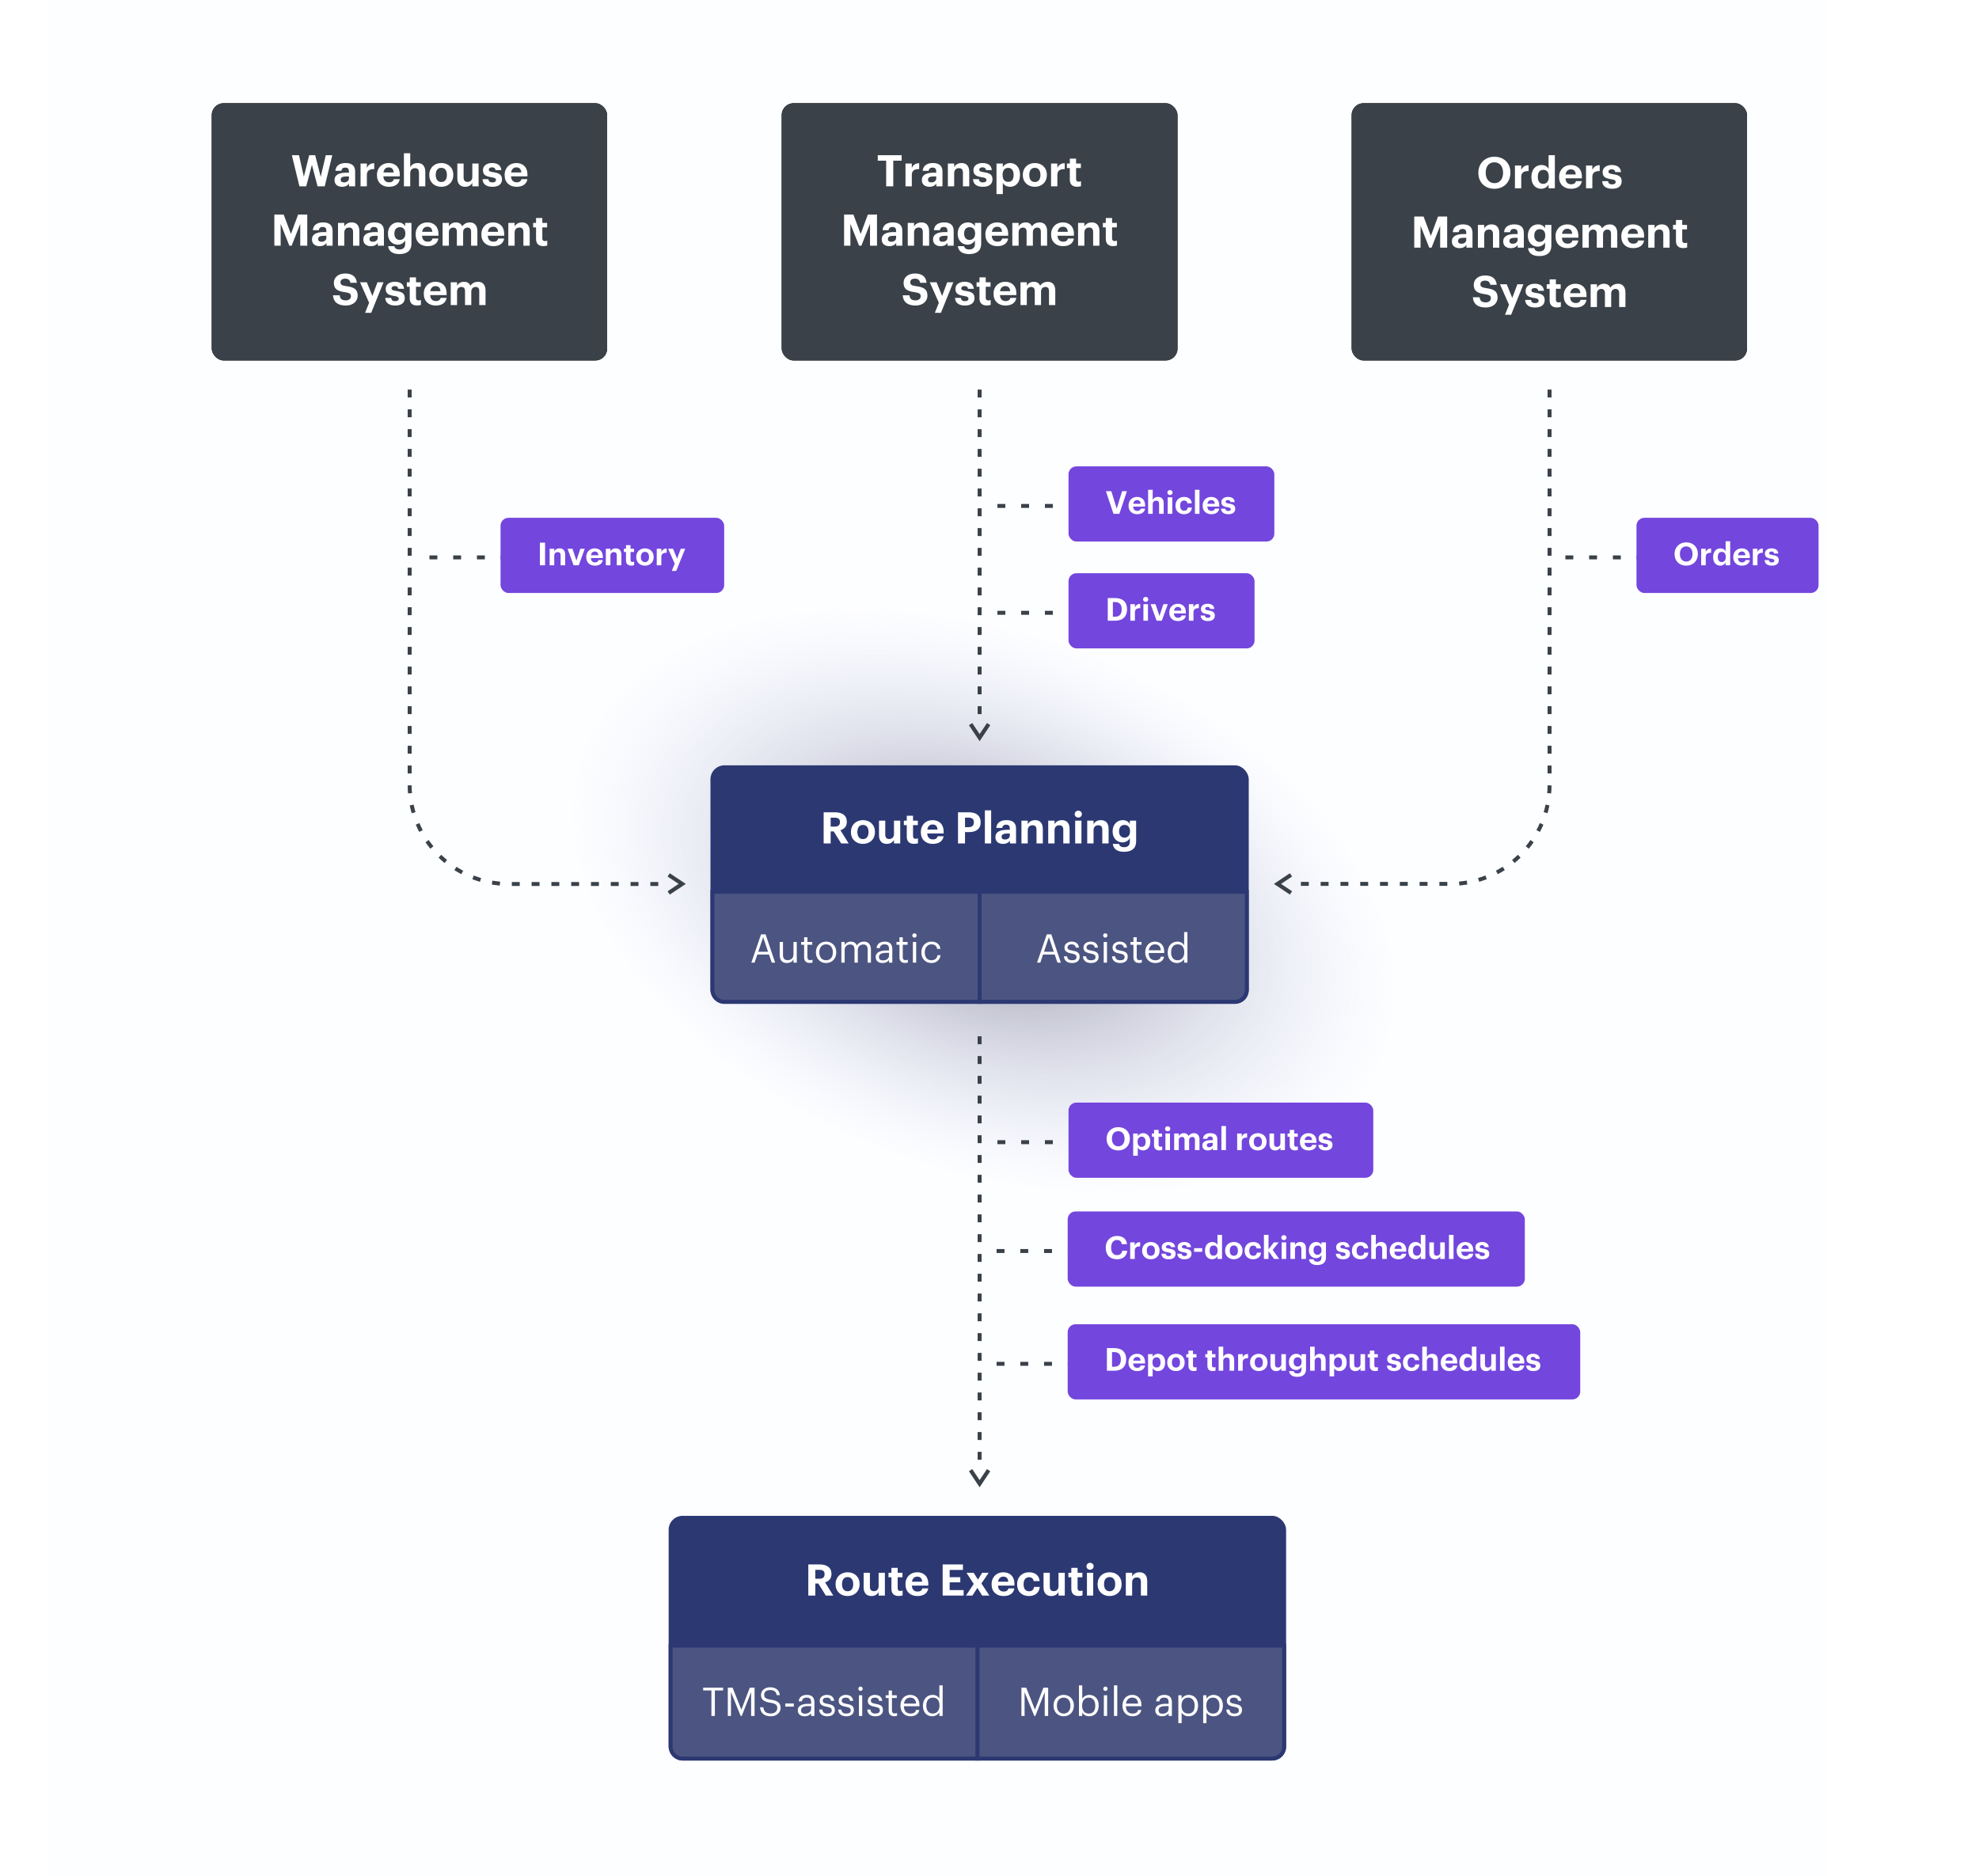 <?xml version="1.0" encoding="UTF-8"?>
<svg width="500px" height="474px" viewBox="0 0 500 474" version="1.1" xmlns="http://www.w3.org/2000/svg" xmlns:xlink="http://www.w3.org/1999/xlink">
    <title>route-planning-schema</title>
    <defs>
        <radialGradient cx="52.611%" cy="45.592%" fx="52.611%" fy="45.592%" r="23.712%" gradientTransform="translate(0.526,0.456),scale(1,0.807),rotate(21.024),scale(1,0.636),translate(-0.526,-0.456)" id="radialGradient-1">
            <stop stop-color="#06001A" stop-opacity="0.464" offset="0%"></stop>
            <stop stop-color="#ADC0FF" stop-opacity="0.024" offset="100%"></stop>
        </radialGradient>
        <rect id="path-2" x="0" y="0" width="100" height="65" rx="3"></rect>
        <filter x="-9.0%" y="-13.8%" width="118.0%" height="127.7%" filterUnits="objectBoundingBox" id="filter-3">
            <feOffset dx="0" dy="0" in="SourceAlpha" result="shadowOffsetOuter1"></feOffset>
            <feGaussianBlur stdDeviation="3" in="shadowOffsetOuter1" result="shadowBlurOuter1"></feGaussianBlur>
            <feColorMatrix values="0 0 0 0 0   0 0 0 0 0   0 0 0 0 0  0 0 0 0.404 0" type="matrix" in="shadowBlurOuter1"></feColorMatrix>
        </filter>
        <rect id="path-4" x="0" y="0" width="135" height="59.259" rx="3"></rect>
        <filter x="-7.0%" y="-16.0%" width="114.1%" height="132.1%" filterUnits="objectBoundingBox" id="filter-5">
            <feMorphology radius="0.5" operator="dilate" in="SourceAlpha" result="shadowSpreadOuter1"></feMorphology>
            <feOffset dx="0" dy="0" in="shadowSpreadOuter1" result="shadowOffsetOuter1"></feOffset>
            <feGaussianBlur stdDeviation="3" in="shadowOffsetOuter1" result="shadowBlurOuter1"></feGaussianBlur>
            <feComposite in="shadowBlurOuter1" in2="SourceAlpha" operator="out" result="shadowBlurOuter1"></feComposite>
            <feColorMatrix values="0 0 0 0 0   0 0 0 0 0   0 0 0 0 0  0 0 0 0.406 0" type="matrix" in="shadowBlurOuter1"></feColorMatrix>
        </filter>
        <rect id="path-6" x="0" y="0" width="155" height="60.828" rx="3"></rect>
        <filter x="-6.1%" y="-15.6%" width="112.3%" height="131.2%" filterUnits="objectBoundingBox" id="filter-7">
            <feMorphology radius="0.5" operator="dilate" in="SourceAlpha" result="shadowSpreadOuter1"></feMorphology>
            <feOffset dx="0" dy="0" in="shadowSpreadOuter1" result="shadowOffsetOuter1"></feOffset>
            <feGaussianBlur stdDeviation="3" in="shadowOffsetOuter1" result="shadowBlurOuter1"></feGaussianBlur>
            <feComposite in="shadowBlurOuter1" in2="SourceAlpha" operator="out" result="shadowBlurOuter1"></feComposite>
            <feColorMatrix values="0 0 0 0 0   0 0 0 0 0   0 0 0 0 0  0 0 0 0.406 0" type="matrix" in="shadowBlurOuter1"></feColorMatrix>
        </filter>
        <rect id="path-8" x="0" y="0" width="99.896" height="65" rx="3"></rect>
        <filter x="-9.0%" y="-13.8%" width="118.0%" height="127.7%" filterUnits="objectBoundingBox" id="filter-9">
            <feOffset dx="0" dy="0" in="SourceAlpha" result="shadowOffsetOuter1"></feOffset>
            <feGaussianBlur stdDeviation="3" in="shadowOffsetOuter1" result="shadowBlurOuter1"></feGaussianBlur>
            <feColorMatrix values="0 0 0 0 0   0 0 0 0 0   0 0 0 0 0  0 0 0 0.405 0" type="matrix" in="shadowBlurOuter1"></feColorMatrix>
        </filter>
        <rect id="path-10" x="0" y="0" width="99.896" height="65" rx="3"></rect>
        <filter x="-9.0%" y="-13.8%" width="118.0%" height="127.7%" filterUnits="objectBoundingBox" id="filter-11">
            <feOffset dx="0" dy="0" in="SourceAlpha" result="shadowOffsetOuter1"></feOffset>
            <feGaussianBlur stdDeviation="3" in="shadowOffsetOuter1" result="shadowBlurOuter1"></feGaussianBlur>
            <feColorMatrix values="0 0 0 0 0   0 0 0 0 0   0 0 0 0 0  0 0 0 0.398 0" type="matrix" in="shadowBlurOuter1"></feColorMatrix>
        </filter>
    </defs>
    <g id="index,-menu" stroke="none" stroke-width="1" fill="none" fill-rule="evenodd">
        <g id="Group-33" transform="translate(12, -26.168)">
            <rect id="Rectangle" fill="url(#radialGradient-1)" x="0" y="0" width="449.465" height="557"></rect>
            <path d="M91.5,125.1 L91.5,224.515 C91.5,238.322 102.693,249.515 116.5,249.515 L155.586,249.515 L155.586,249.515" id="Line-66" stroke="#3A4148" stroke-linecap="square" stroke-dasharray="1,4"></path>
            <g id="&gt;" transform="translate(158.863, 249.5) scale(1, -1) rotate(270) translate(-158.863, -249.5) translate(156.863, 248)" stroke="#3A4148" stroke-linecap="square">
                <polyline id="Line-68" points="0 0 2 3 4 0"></polyline>
            </g>
            <g id="Group-11" transform="translate(97, 157)">
                <line x1="-1.15288061e-12" y1="10" x2="19.718" y2="10" id="Line-22" stroke="#3A4148" stroke-linecap="square" stroke-dasharray="1,5"></line>
                <rect id="Rectangle" fill="#7346DD" x="17.465" y="0" width="56.5" height="19" rx="2"></rect>
                <path d="M28.713,12 L28.713,6.28 L27.409,6.28 L27.409,12 L28.713,12 Z M31.033,12 L31.033,9.584 C31.033,8.968 31.409,8.664 31.905,8.664 C32.417,8.664 32.641,8.936 32.641,9.504 L32.641,12 L33.801,12 L33.801,9.336 C33.801,8.216 33.217,7.72 32.393,7.72 C31.697,7.72 31.241,8.064 31.033,8.48 L31.033,7.816 L29.873,7.816 L29.873,12 L31.033,12 Z M37.225,12 L38.745,7.816 L37.625,7.816 L36.633,10.808 L35.633,7.816 L34.393,7.816 L35.921,12 L37.225,12 Z M41.297,12.088 C42.441,12.088 43.161,11.584 43.297,10.68 L42.201,10.68 C42.129,11.032 41.865,11.264 41.329,11.264 C40.697,11.264 40.321,10.864 40.289,10.168 L43.305,10.168 L43.305,9.848 C43.305,8.352 42.345,7.72 41.265,7.72 C40.049,7.72 39.113,8.576 39.113,9.896 L39.113,9.96 C39.113,11.296 40.033,12.088 41.297,12.088 Z M42.177,9.456 L40.305,9.456 C40.393,8.864 40.745,8.52 41.265,8.52 C41.817,8.52 42.137,8.824 42.177,9.456 Z M45.225,12 L45.225,9.584 C45.225,8.968 45.601,8.664 46.097,8.664 C46.609,8.664 46.833,8.936 46.833,9.504 L46.833,12 L47.993,12 L47.993,9.336 C47.993,8.216 47.409,7.72 46.585,7.72 C45.889,7.72 45.433,8.064 45.225,8.48 L45.225,7.816 L44.065,7.816 L44.065,12 L45.225,12 Z M50.513,12.08 C50.825,12.08 51.057,12.024 51.217,11.968 L51.217,11.072 C51.081,11.128 50.953,11.152 50.777,11.152 C50.481,11.152 50.313,10.992 50.313,10.656 L50.313,8.64 L51.193,8.64 L51.193,7.816 L50.313,7.816 L50.313,6.912 L49.161,6.912 L49.161,7.816 L48.625,7.816 L48.625,8.64 L49.161,8.64 L49.161,10.76 C49.161,11.632 49.633,12.08 50.513,12.08 Z M53.945,12.088 C55.201,12.088 56.153,11.248 56.153,9.928 L56.153,9.864 C56.153,8.56 55.209,7.72 53.953,7.72 C52.697,7.72 51.745,8.576 51.745,9.888 L51.745,9.952 C51.745,11.256 52.697,12.088 53.945,12.088 Z M53.953,11.208 C53.297,11.208 52.929,10.728 52.929,9.928 L52.929,9.864 C52.929,9.064 53.313,8.6 53.953,8.6 C54.601,8.6 54.977,9.08 54.977,9.88 L54.977,9.936 C54.977,10.728 54.601,11.208 53.953,11.208 Z M58.089,12 L58.089,9.904 C58.089,9.104 58.585,8.824 59.441,8.832 L59.441,7.752 C58.761,7.76 58.353,8.056 58.089,8.616 L58.089,7.816 L56.929,7.816 L56.929,12 L58.089,12 Z M61.849,13.424 L64.113,7.816 L63.001,7.816 L62.065,10.328 L61.049,7.816 L59.801,7.816 L61.465,11.576 L60.729,13.424 L61.849,13.424 Z" id="Inventory" fill="#FFFFFF" fill-rule="nonzero"></path>
            </g>
            <g id="Group-11" transform="translate(240.5, 144)">
                <line x1="-1.15288061e-12" y1="10" x2="19.718" y2="10" id="Line-22" stroke="#3A4148" stroke-linecap="square" stroke-dasharray="1,5"></line>
                <rect id="Rectangle" fill="#7346DD" x="17.465" y="0" width="52" height="19" rx="2"></rect>
                <path d="M30.313,12 L32.217,6.28 L31.001,6.28 L29.641,10.672 L28.281,6.28 L26.913,6.28 L28.825,12 L30.313,12 Z M34.809,12.088 C35.953,12.088 36.673,11.584 36.809,10.68 L35.713,10.68 C35.641,11.032 35.377,11.264 34.841,11.264 C34.209,11.264 33.833,10.864 33.801,10.168 L36.817,10.168 L36.817,9.848 C36.817,8.352 35.857,7.72 34.777,7.72 C33.561,7.72 32.625,8.576 32.625,9.896 L32.625,9.96 C32.625,11.296 33.545,12.088 34.809,12.088 Z M35.689,9.456 L33.817,9.456 C33.905,8.864 34.257,8.52 34.777,8.52 C35.329,8.52 35.649,8.824 35.689,9.456 Z M38.737,12 L38.737,9.584 C38.737,8.968 39.113,8.664 39.609,8.664 C40.121,8.664 40.345,8.936 40.345,9.504 L40.345,12 L41.505,12 L41.505,9.336 C41.505,8.216 40.921,7.72 40.097,7.72 C39.401,7.72 38.945,8.064 38.737,8.48 L38.737,5.92 L37.577,5.92 L37.577,12 L38.737,12 Z M43.097,7.248 C43.473,7.248 43.761,6.976 43.761,6.616 C43.761,6.256 43.473,5.984 43.097,5.984 C42.729,5.984 42.441,6.256 42.441,6.616 C42.441,6.976 42.729,7.248 43.097,7.248 Z M43.681,12 L43.681,7.816 L42.529,7.816 L42.529,12 L43.681,12 Z M46.641,12.088 C47.857,12.088 48.577,11.4 48.641,10.408 L47.593,10.408 C47.537,10.944 47.161,11.216 46.697,11.216 C46.049,11.216 45.673,10.784 45.673,9.944 L45.673,9.88 C45.673,9.08 46.073,8.632 46.673,8.632 C47.145,8.632 47.441,8.856 47.521,9.344 L48.617,9.344 C48.513,8.144 47.617,7.72 46.649,7.72 C45.457,7.72 44.489,8.544 44.489,9.896 L44.489,9.96 C44.489,11.328 45.417,12.088 46.641,12.088 Z M50.553,12 L50.553,5.92 L49.401,5.92 L49.401,12 L50.553,12 Z M53.537,12.088 C54.681,12.088 55.401,11.584 55.537,10.68 L54.441,10.68 C54.369,11.032 54.105,11.264 53.569,11.264 C52.937,11.264 52.561,10.864 52.529,10.168 L55.545,10.168 L55.545,9.848 C55.545,8.352 54.585,7.72 53.505,7.72 C52.289,7.72 51.353,8.576 51.353,9.896 L51.353,9.96 C51.353,11.296 52.273,12.088 53.537,12.088 Z M54.417,9.456 L52.545,9.456 C52.633,8.864 52.985,8.52 53.505,8.52 C54.057,8.52 54.377,8.824 54.417,9.456 Z M57.825,12.088 C58.929,12.088 59.585,11.616 59.585,10.712 C59.585,9.816 59.009,9.552 57.961,9.4 C57.353,9.312 57.153,9.208 57.153,8.944 C57.153,8.688 57.369,8.512 57.745,8.512 C58.145,8.512 58.337,8.672 58.401,9.016 L59.465,9.016 C59.361,8.056 58.665,7.72 57.737,7.72 C56.881,7.72 56.081,8.152 56.081,9.024 C56.081,9.84 56.513,10.16 57.625,10.328 C58.225,10.416 58.473,10.536 58.473,10.824 C58.473,11.112 58.265,11.28 57.817,11.28 C57.313,11.28 57.129,11.064 57.081,10.688 L56.001,10.688 C56.041,11.592 56.697,12.088 57.825,12.088 Z" id="Vehicles" fill="#FFFFFF" fill-rule="nonzero"></path>
            </g>
            <g id="Group-11-Copy" transform="translate(240.5, 171)">
                <line x1="-1.15288061e-12" y1="10" x2="19.718" y2="10" id="Line-22" stroke="#3A4148" stroke-linecap="square" stroke-dasharray="1,5"></line>
                <rect id="Rectangle" fill="#7346DD" x="17.465" y="0" width="47" height="19" rx="2"></rect>
                <path d="M29.241,12 C31.249,12 32.249,10.856 32.249,9.144 L32.249,9.08 C32.249,7.368 31.257,6.28 29.249,6.28 L27.377,6.28 L27.377,12 L29.241,12 Z M29.201,10.992 L28.673,10.992 L28.673,7.288 L29.185,7.288 C30.393,7.288 30.897,7.92 30.897,9.096 L30.897,9.16 C30.897,10.344 30.353,10.992 29.201,10.992 Z M34.241,12 L34.241,9.904 C34.241,9.104 34.737,8.824 35.593,8.832 L35.593,7.752 C34.913,7.76 34.505,8.056 34.241,8.616 L34.241,7.816 L33.081,7.816 L33.081,12 L34.241,12 Z M36.953,7.248 C37.329,7.248 37.617,6.976 37.617,6.616 C37.617,6.256 37.329,5.984 36.953,5.984 C36.585,5.984 36.297,6.256 36.297,6.616 C36.297,6.976 36.585,7.248 36.953,7.248 Z M37.537,12 L37.537,7.816 L36.385,7.816 L36.385,12 L37.537,12 Z M41.033,12 L42.553,7.816 L41.433,7.816 L40.441,10.808 L39.441,7.816 L38.201,7.816 L39.729,12 L41.033,12 Z M45.105,12.088 C46.249,12.088 46.969,11.584 47.105,10.68 L46.009,10.68 C45.937,11.032 45.673,11.264 45.137,11.264 C44.505,11.264 44.129,10.864 44.097,10.168 L47.113,10.168 L47.113,9.848 C47.113,8.352 46.153,7.72 45.073,7.72 C43.857,7.72 42.921,8.576 42.921,9.896 L42.921,9.96 C42.921,11.296 43.841,12.088 45.105,12.088 Z M45.985,9.456 L44.113,9.456 C44.201,8.864 44.553,8.52 45.073,8.52 C45.625,8.52 45.945,8.824 45.985,9.456 Z M49.033,12 L49.033,9.904 C49.033,9.104 49.529,8.824 50.385,8.832 L50.385,7.752 C49.705,7.76 49.297,8.056 49.033,8.616 L49.033,7.816 L47.873,7.816 L47.873,12 L49.033,12 Z M52.665,12.088 C53.769,12.088 54.425,11.616 54.425,10.712 C54.425,9.816 53.849,9.552 52.801,9.4 C52.193,9.312 51.993,9.208 51.993,8.944 C51.993,8.688 52.209,8.512 52.585,8.512 C52.985,8.512 53.177,8.672 53.241,9.016 L54.305,9.016 C54.201,8.056 53.505,7.72 52.577,7.72 C51.721,7.72 50.921,8.152 50.921,9.024 C50.921,9.84 51.353,10.16 52.465,10.328 C53.065,10.416 53.313,10.536 53.313,10.824 C53.313,11.112 53.105,11.28 52.657,11.28 C52.153,11.28 51.969,11.064 51.921,10.688 L50.841,10.688 C50.881,11.592 51.537,12.088 52.665,12.088 Z" id="Drivers" fill="#FFFFFF" fill-rule="nonzero"></path>
            </g>
            <g id="Group-11-Copy-2" transform="translate(384, 157)">
                <line x1="-1.15288061e-12" y1="10" x2="19.718" y2="10" id="Line-22" stroke="#3A4148" stroke-linecap="square" stroke-dasharray="1,5"></line>
                <rect id="Rectangle" fill="#7346DD" x="17.465" y="0" width="46" height="19" rx="2"></rect>
                <path d="M30.017,12.088 C31.801,12.088 32.969,10.848 32.969,9.144 L32.969,9.08 C32.969,7.36 31.745,6.2 30.025,6.2 C28.329,6.2 27.081,7.408 27.081,9.112 L27.081,9.176 C27.081,10.848 28.225,12.088 30.017,12.088 Z M30.041,11.056 C29.105,11.056 28.433,10.336 28.433,9.168 L28.433,9.104 C28.433,7.952 29.033,7.224 30.025,7.224 C31.025,7.224 31.617,7.984 31.617,9.096 L31.617,9.16 C31.617,10.312 31.009,11.056 30.041,11.056 Z M34.961,12 L34.961,9.904 C34.961,9.104 35.457,8.824 36.313,8.832 L36.313,7.752 C35.633,7.76 35.225,8.056 34.961,8.616 L34.961,7.816 L33.801,7.816 L33.801,12 L34.961,12 Z M38.641,12.088 C39.257,12.088 39.769,11.728 39.985,11.304 L39.985,12 L41.137,12 L41.137,5.92 L39.985,5.92 L39.985,8.44 C39.753,8.016 39.337,7.72 38.665,7.72 C37.617,7.72 36.825,8.528 36.825,9.904 L36.825,9.968 C36.825,11.36 37.625,12.088 38.641,12.088 Z M38.985,11.184 C38.409,11.184 38.009,10.776 38.009,9.944 L38.009,9.88 C38.009,9.048 38.369,8.608 39.017,8.608 C39.649,8.608 40.017,9.032 40.017,9.864 L40.017,9.928 C40.017,10.776 39.593,11.184 38.985,11.184 Z M44.097,12.088 C45.241,12.088 45.961,11.584 46.097,10.68 L45.001,10.68 C44.929,11.032 44.665,11.264 44.129,11.264 C43.497,11.264 43.121,10.864 43.089,10.168 L46.105,10.168 L46.105,9.848 C46.105,8.352 45.145,7.72 44.065,7.72 C42.849,7.72 41.913,8.576 41.913,9.896 L41.913,9.96 C41.913,11.296 42.833,12.088 44.097,12.088 Z M44.977,9.456 L43.105,9.456 C43.193,8.864 43.545,8.52 44.065,8.52 C44.617,8.52 44.937,8.824 44.977,9.456 Z M48.025,12 L48.025,9.904 C48.025,9.104 48.521,8.824 49.377,8.832 L49.377,7.752 C48.697,7.76 48.289,8.056 48.025,8.616 L48.025,7.816 L46.865,7.816 L46.865,12 L48.025,12 Z M51.657,12.088 C52.761,12.088 53.417,11.616 53.417,10.712 C53.417,9.816 52.841,9.552 51.793,9.4 C51.185,9.312 50.985,9.208 50.985,8.944 C50.985,8.688 51.201,8.512 51.577,8.512 C51.977,8.512 52.169,8.672 52.233,9.016 L53.297,9.016 C53.193,8.056 52.497,7.72 51.569,7.72 C50.713,7.72 49.913,8.152 49.913,9.024 C49.913,9.84 50.345,10.16 51.457,10.328 C52.057,10.416 52.305,10.536 52.305,10.824 C52.305,11.112 52.097,11.28 51.649,11.28 C51.145,11.28 50.961,11.064 50.913,10.688 L49.833,10.688 C49.873,11.592 50.529,12.088 51.657,12.088 Z" id="Orders" fill="#FFFFFF" fill-rule="nonzero"></path>
            </g>
            <g id="Group-11-Copy-3" transform="translate(240.5, 304.755)">
                <line x1="-1.15288061e-12" y1="10" x2="19.718" y2="10" id="Line-22" stroke="#3A4148" stroke-linecap="square" stroke-dasharray="1,5"></line>
                <rect id="Rectangle" fill="#7346DD" x="17.465" y="0" width="77" height="19" rx="2"></rect>
                <path d="M30.017,12.088 C31.801,12.088 32.969,10.848 32.969,9.144 L32.969,9.08 C32.969,7.36 31.745,6.2 30.025,6.2 C28.329,6.2 27.081,7.408 27.081,9.112 L27.081,9.176 C27.081,10.848 28.225,12.088 30.017,12.088 Z M30.041,11.056 C29.105,11.056 28.433,10.336 28.433,9.168 L28.433,9.104 C28.433,7.952 29.033,7.224 30.025,7.224 C31.025,7.224 31.617,7.984 31.617,9.096 L31.617,9.16 C31.617,10.312 31.009,11.056 30.041,11.056 Z M34.961,13.424 L34.961,11.36 C35.177,11.768 35.649,12.088 36.297,12.088 C37.337,12.088 38.121,11.312 38.121,9.928 L38.121,9.864 C38.121,8.48 37.321,7.72 36.297,7.72 C35.681,7.72 35.193,8.072 34.961,8.472 L34.961,7.816 L33.801,7.816 L33.801,13.424 L34.961,13.424 Z M35.953,11.184 C35.321,11.184 34.921,10.776 34.921,9.936 L34.921,9.872 C34.921,9.032 35.337,8.608 35.945,8.608 C36.529,8.608 36.945,9.024 36.945,9.872 L36.945,9.936 C36.945,10.752 36.593,11.184 35.953,11.184 Z M40.425,12.08 C40.737,12.08 40.969,12.024 41.129,11.968 L41.129,11.072 C40.993,11.128 40.865,11.152 40.689,11.152 C40.393,11.152 40.225,10.992 40.225,10.656 L40.225,8.64 L41.105,8.64 L41.105,7.816 L40.225,7.816 L40.225,6.912 L39.073,6.912 L39.073,7.816 L38.537,7.816 L38.537,8.64 L39.073,8.64 L39.073,10.76 C39.073,11.632 39.545,12.08 40.425,12.08 Z M42.513,7.248 C42.889,7.248 43.177,6.976 43.177,6.616 C43.177,6.256 42.889,5.984 42.513,5.984 C42.145,5.984 41.857,6.256 41.857,6.616 C41.857,6.976 42.145,7.248 42.513,7.248 Z M43.097,12 L43.097,7.816 L41.945,7.816 L41.945,12 L43.097,12 Z M45.321,12 L45.321,9.528 C45.321,8.96 45.681,8.672 46.129,8.672 C46.537,8.672 46.785,8.912 46.785,9.448 L46.785,12 L47.937,12 L47.937,9.528 C47.937,8.96 48.297,8.672 48.745,8.672 C49.161,8.672 49.401,8.912 49.401,9.448 L49.401,12 L50.553,12 L50.553,9.32 C50.553,8.208 49.953,7.72 49.177,7.72 C48.649,7.72 48.105,7.944 47.769,8.448 C47.569,7.952 47.153,7.72 46.601,7.72 C45.977,7.72 45.529,8.064 45.321,8.456 L45.321,7.816 L44.161,7.816 L44.161,12 L45.321,12 Z M52.673,12.088 C53.329,12.088 53.697,11.832 53.937,11.496 L53.937,12 L55.065,12 L55.065,9.272 C55.065,8.136 54.337,7.72 53.313,7.72 C52.289,7.72 51.505,8.16 51.433,9.152 L52.529,9.152 C52.577,8.792 52.785,8.56 53.241,8.56 C53.769,8.56 53.921,8.832 53.921,9.328 L53.921,9.496 L53.449,9.496 C52.169,9.496 51.273,9.864 51.273,10.84 C51.273,11.72 51.913,12.088 52.673,12.088 Z M53.017,11.28 C52.593,11.28 52.409,11.08 52.409,10.776 C52.409,10.328 52.801,10.184 53.473,10.184 L53.921,10.184 L53.921,10.536 C53.921,11 53.529,11.28 53.017,11.28 Z M57.241,12 L57.241,5.92 L56.089,5.92 L56.089,12 L57.241,12 Z M61.233,12 L61.233,9.904 C61.233,9.104 61.729,8.824 62.585,8.832 L62.585,7.752 C61.905,7.76 61.497,8.056 61.233,8.616 L61.233,7.816 L60.073,7.816 L60.073,12 L61.233,12 Z M65.289,12.088 C66.545,12.088 67.497,11.248 67.497,9.928 L67.497,9.864 C67.497,8.56 66.553,7.72 65.297,7.72 C64.041,7.72 63.089,8.576 63.089,9.888 L63.089,9.952 C63.089,11.256 64.041,12.088 65.289,12.088 Z M65.297,11.208 C64.641,11.208 64.273,10.728 64.273,9.928 L64.273,9.864 C64.273,9.064 64.657,8.6 65.297,8.6 C65.945,8.6 66.321,9.08 66.321,9.88 L66.321,9.936 C66.321,10.728 65.945,11.208 65.297,11.208 Z M69.665,12.088 C70.353,12.088 70.777,11.768 70.993,11.344 L70.993,12 L72.145,12 L72.145,7.816 L70.993,7.816 L70.993,10.272 C70.993,10.888 70.609,11.192 70.121,11.192 C69.625,11.192 69.393,10.92 69.393,10.352 L69.393,7.816 L68.241,7.816 L68.241,10.512 C68.241,11.608 68.849,12.088 69.665,12.088 Z M74.697,12.08 C75.009,12.08 75.241,12.024 75.401,11.968 L75.401,11.072 C75.265,11.128 75.137,11.152 74.961,11.152 C74.665,11.152 74.497,10.992 74.497,10.656 L74.497,8.64 L75.377,8.64 L75.377,7.816 L74.497,7.816 L74.497,6.912 L73.345,6.912 L73.345,7.816 L72.809,7.816 L72.809,8.64 L73.345,8.64 L73.345,10.76 C73.345,11.632 73.817,12.08 74.697,12.08 Z M78.113,12.088 C79.257,12.088 79.977,11.584 80.113,10.68 L79.017,10.68 C78.945,11.032 78.681,11.264 78.145,11.264 C77.513,11.264 77.137,10.864 77.105,10.168 L80.121,10.168 L80.121,9.848 C80.121,8.352 79.161,7.72 78.081,7.72 C76.865,7.72 75.929,8.576 75.929,9.896 L75.929,9.96 C75.929,11.296 76.849,12.088 78.113,12.088 Z M78.993,9.456 L77.121,9.456 C77.209,8.864 77.561,8.52 78.081,8.52 C78.633,8.52 78.953,8.824 78.993,9.456 Z M82.401,12.088 C83.505,12.088 84.161,11.616 84.161,10.712 C84.161,9.816 83.585,9.552 82.537,9.4 C81.929,9.312 81.729,9.208 81.729,8.944 C81.729,8.688 81.945,8.512 82.321,8.512 C82.721,8.512 82.913,8.672 82.977,9.016 L84.041,9.016 C83.937,8.056 83.241,7.72 82.313,7.72 C81.457,7.72 80.657,8.152 80.657,9.024 C80.657,9.84 81.089,10.16 82.201,10.328 C82.801,10.416 83.049,10.536 83.049,10.824 C83.049,11.112 82.841,11.28 82.393,11.28 C81.889,11.28 81.705,11.064 81.657,10.688 L80.577,10.688 C80.617,11.592 81.273,12.088 82.401,12.088 Z" id="Optimalroutes" fill="#FFFFFF" fill-rule="nonzero"></path>
            </g>
            <g id="Group-11-Copy-4" transform="translate(240.285, 332.255)">
                <line x1="-1.15288061e-12" y1="10" x2="19.718" y2="10" id="Line-22" stroke="#3A4148" stroke-linecap="square" stroke-dasharray="1,5"></line>
                <rect id="Rectangle" fill="#7346DD" x="17.465" y="0" width="115.5" height="19" rx="2"></rect>
                <path d="M29.953,12.088 C31.361,12.088 32.377,11.36 32.521,9.944 L31.249,9.944 C31.145,10.68 30.649,11.04 29.937,11.04 C28.993,11.04 28.449,10.352 28.449,9.168 L28.449,9.104 C28.449,7.92 29.025,7.216 29.929,7.216 C30.649,7.216 31.033,7.584 31.129,8.272 L32.457,8.272 C32.321,6.864 31.297,6.192 29.921,6.192 C28.297,6.192 27.081,7.376 27.081,9.112 L27.081,9.176 C27.081,10.936 28.081,12.088 29.953,12.088 Z M34.417,12 L34.417,9.904 C34.417,9.104 34.913,8.824 35.769,8.832 L35.769,7.752 C35.089,7.76 34.681,8.056 34.417,8.616 L34.417,7.816 L33.257,7.816 L33.257,12 L34.417,12 Z M38.473,12.088 C39.729,12.088 40.681,11.248 40.681,9.928 L40.681,9.864 C40.681,8.56 39.737,7.72 38.481,7.72 C37.225,7.72 36.273,8.576 36.273,9.888 L36.273,9.952 C36.273,11.256 37.225,12.088 38.473,12.088 Z M38.481,11.208 C37.825,11.208 37.457,10.728 37.457,9.928 L37.457,9.864 C37.457,9.064 37.841,8.6 38.481,8.6 C39.129,8.6 39.505,9.08 39.505,9.88 L39.505,9.936 C39.505,10.728 39.129,11.208 38.481,11.208 Z M42.977,12.088 C44.081,12.088 44.737,11.616 44.737,10.712 C44.737,9.816 44.161,9.552 43.113,9.4 C42.505,9.312 42.305,9.208 42.305,8.944 C42.305,8.688 42.521,8.512 42.897,8.512 C43.297,8.512 43.489,8.672 43.553,9.016 L44.617,9.016 C44.513,8.056 43.817,7.72 42.889,7.72 C42.033,7.72 41.233,8.152 41.233,9.024 C41.233,9.84 41.665,10.16 42.777,10.328 C43.377,10.416 43.625,10.536 43.625,10.824 C43.625,11.112 43.417,11.28 42.969,11.28 C42.465,11.28 42.281,11.064 42.233,10.688 L41.153,10.688 C41.193,11.592 41.849,12.088 42.977,12.088 Z M46.993,12.088 C48.097,12.088 48.753,11.616 48.753,10.712 C48.753,9.816 48.177,9.552 47.129,9.4 C46.521,9.312 46.321,9.208 46.321,8.944 C46.321,8.688 46.537,8.512 46.913,8.512 C47.313,8.512 47.505,8.672 47.569,9.016 L48.633,9.016 C48.529,8.056 47.833,7.72 46.905,7.72 C46.049,7.72 45.249,8.152 45.249,9.024 C45.249,9.84 45.681,10.16 46.793,10.328 C47.393,10.416 47.641,10.536 47.641,10.824 C47.641,11.112 47.433,11.28 46.985,11.28 C46.481,11.28 46.297,11.064 46.249,10.688 L45.169,10.688 C45.209,11.592 45.865,12.088 46.993,12.088 Z M51.457,10.208 L51.457,9.288 L49.409,9.288 L49.409,10.208 L51.457,10.208 Z M53.969,12.088 C54.585,12.088 55.097,11.728 55.313,11.304 L55.313,12 L56.465,12 L56.465,5.92 L55.313,5.92 L55.313,8.44 C55.081,8.016 54.665,7.72 53.993,7.72 C52.945,7.72 52.153,8.528 52.153,9.904 L52.153,9.968 C52.153,11.36 52.953,12.088 53.969,12.088 Z M54.313,11.184 C53.737,11.184 53.337,10.776 53.337,9.944 L53.337,9.88 C53.337,9.048 53.697,8.608 54.345,8.608 C54.977,8.608 55.345,9.032 55.345,9.864 L55.345,9.928 C55.345,10.776 54.921,11.184 54.313,11.184 Z M59.441,12.088 C60.697,12.088 61.649,11.248 61.649,9.928 L61.649,9.864 C61.649,8.56 60.705,7.72 59.449,7.72 C58.193,7.72 57.241,8.576 57.241,9.888 L57.241,9.952 C57.241,11.256 58.193,12.088 59.441,12.088 Z M59.449,11.208 C58.793,11.208 58.425,10.728 58.425,9.928 L58.425,9.864 C58.425,9.064 58.809,8.6 59.449,8.6 C60.097,8.6 60.473,9.08 60.473,9.88 L60.473,9.936 C60.473,10.728 60.097,11.208 59.449,11.208 Z M64.321,12.088 C65.537,12.088 66.257,11.4 66.321,10.408 L65.273,10.408 C65.217,10.944 64.841,11.216 64.377,11.216 C63.729,11.216 63.353,10.784 63.353,9.944 L63.353,9.88 C63.353,9.08 63.753,8.632 64.353,8.632 C64.825,8.632 65.121,8.856 65.201,9.344 L66.297,9.344 C66.193,8.144 65.297,7.72 64.329,7.72 C63.137,7.72 62.169,8.544 62.169,9.896 L62.169,9.96 C62.169,11.328 63.097,12.088 64.321,12.088 Z M68.209,12 L68.209,10.024 L69.593,12 L70.905,12 L69.265,9.72 L70.785,7.816 L69.553,7.816 L68.209,9.584 L68.209,5.92 L67.049,5.92 L67.049,12 L68.209,12 Z M72.089,7.248 C72.465,7.248 72.753,6.976 72.753,6.616 C72.753,6.256 72.465,5.984 72.089,5.984 C71.721,5.984 71.433,6.256 71.433,6.616 C71.433,6.976 71.721,7.248 72.089,7.248 Z M72.673,12 L72.673,7.816 L71.521,7.816 L71.521,12 L72.673,12 Z M74.897,12 L74.897,9.584 C74.897,8.968 75.273,8.664 75.769,8.664 C76.281,8.664 76.505,8.936 76.505,9.504 L76.505,12 L77.665,12 L77.665,9.336 C77.665,8.216 77.081,7.72 76.257,7.72 C75.561,7.72 75.105,8.064 74.897,8.48 L74.897,7.816 L73.737,7.816 L73.737,12 L74.897,12 Z M80.513,13.544 C81.889,13.544 82.713,12.912 82.721,11.672 L82.721,7.816 L81.569,7.816 L81.569,8.44 C81.329,8.016 80.921,7.72 80.241,7.72 C79.201,7.72 78.401,8.56 78.401,9.76 L78.401,9.816 C78.401,11.056 79.209,11.816 80.225,11.816 C80.841,11.816 81.337,11.448 81.569,11.04 L81.569,11.672 C81.569,12.328 81.217,12.696 80.513,12.696 C79.921,12.696 79.657,12.456 79.585,12.088 L78.433,12.088 C78.545,12.952 79.161,13.544 80.513,13.544 Z M80.569,10.944 C79.993,10.944 79.585,10.512 79.585,9.816 L79.585,9.752 C79.585,9.064 79.945,8.6 80.593,8.6 C81.225,8.6 81.601,9.032 81.601,9.744 L81.601,9.8 C81.601,10.512 81.177,10.944 80.569,10.944 Z M87.041,12.088 C88.145,12.088 88.801,11.616 88.801,10.712 C88.801,9.816 88.225,9.552 87.177,9.4 C86.569,9.312 86.369,9.208 86.369,8.944 C86.369,8.688 86.585,8.512 86.961,8.512 C87.361,8.512 87.553,8.672 87.617,9.016 L88.681,9.016 C88.577,8.056 87.881,7.72 86.953,7.72 C86.097,7.72 85.297,8.152 85.297,9.024 C85.297,9.84 85.729,10.16 86.841,10.328 C87.441,10.416 87.689,10.536 87.689,10.824 C87.689,11.112 87.481,11.28 87.033,11.28 C86.529,11.28 86.345,11.064 86.297,10.688 L85.217,10.688 C85.257,11.592 85.913,12.088 87.041,12.088 Z M91.433,12.088 C92.649,12.088 93.369,11.4 93.433,10.408 L92.385,10.408 C92.329,10.944 91.953,11.216 91.489,11.216 C90.841,11.216 90.465,10.784 90.465,9.944 L90.465,9.88 C90.465,9.08 90.865,8.632 91.465,8.632 C91.937,8.632 92.233,8.856 92.313,9.344 L93.409,9.344 C93.305,8.144 92.409,7.72 91.441,7.72 C90.249,7.72 89.281,8.544 89.281,9.896 L89.281,9.96 C89.281,11.328 90.209,12.088 91.433,12.088 Z M95.321,12 L95.321,9.584 C95.321,8.968 95.697,8.664 96.193,8.664 C96.705,8.664 96.929,8.936 96.929,9.504 L96.929,12 L98.089,12 L98.089,9.336 C98.089,8.216 97.505,7.72 96.681,7.72 C95.985,7.72 95.529,8.064 95.321,8.48 L95.321,5.92 L94.161,5.92 L94.161,12 L95.321,12 Z M101.009,12.088 C102.153,12.088 102.873,11.584 103.009,10.68 L101.913,10.68 C101.841,11.032 101.577,11.264 101.041,11.264 C100.409,11.264 100.033,10.864 100.001,10.168 L103.017,10.168 L103.017,9.848 C103.017,8.352 102.057,7.72 100.977,7.72 C99.761,7.72 98.825,8.576 98.825,9.896 L98.825,9.96 C98.825,11.296 99.745,12.088 101.009,12.088 Z M101.889,9.456 L100.017,9.456 C100.105,8.864 100.457,8.52 100.977,8.52 C101.529,8.52 101.849,8.824 101.889,9.456 Z M105.345,12.088 C105.961,12.088 106.473,11.728 106.689,11.304 L106.689,12 L107.841,12 L107.841,5.92 L106.689,5.92 L106.689,8.44 C106.457,8.016 106.041,7.72 105.369,7.72 C104.321,7.72 103.529,8.528 103.529,9.904 L103.529,9.968 C103.529,11.36 104.329,12.088 105.345,12.088 Z M105.689,11.184 C105.113,11.184 104.713,10.776 104.713,9.944 L104.713,9.88 C104.713,9.048 105.073,8.608 105.721,8.608 C106.353,8.608 106.721,9.032 106.721,9.864 L106.721,9.928 C106.721,10.776 106.297,11.184 105.689,11.184 Z M110.265,12.088 C110.953,12.088 111.377,11.768 111.593,11.344 L111.593,12 L112.745,12 L112.745,7.816 L111.593,7.816 L111.593,10.272 C111.593,10.888 111.209,11.192 110.721,11.192 C110.225,11.192 109.993,10.92 109.993,10.352 L109.993,7.816 L108.841,7.816 L108.841,10.512 C108.841,11.608 109.449,12.088 110.265,12.088 Z M114.953,12 L114.953,5.92 L113.801,5.92 L113.801,12 L114.953,12 Z M117.937,12.088 C119.081,12.088 119.801,11.584 119.937,10.68 L118.841,10.68 C118.769,11.032 118.505,11.264 117.969,11.264 C117.337,11.264 116.961,10.864 116.929,10.168 L119.945,10.168 L119.945,9.848 C119.945,8.352 118.985,7.72 117.905,7.72 C116.689,7.72 115.753,8.576 115.753,9.896 L115.753,9.96 C115.753,11.296 116.673,12.088 117.937,12.088 Z M118.817,9.456 L116.945,9.456 C117.033,8.864 117.385,8.52 117.905,8.52 C118.457,8.52 118.777,8.824 118.817,9.456 Z M122.225,12.088 C123.329,12.088 123.985,11.616 123.985,10.712 C123.985,9.816 123.409,9.552 122.361,9.4 C121.753,9.312 121.553,9.208 121.553,8.944 C121.553,8.688 121.769,8.512 122.145,8.512 C122.545,8.512 122.737,8.672 122.801,9.016 L123.865,9.016 C123.761,8.056 123.065,7.72 122.137,7.72 C121.281,7.72 120.481,8.152 120.481,9.024 C120.481,9.84 120.913,10.16 122.025,10.328 C122.625,10.416 122.873,10.536 122.873,10.824 C122.873,11.112 122.665,11.28 122.217,11.28 C121.713,11.28 121.529,11.064 121.481,10.688 L120.401,10.688 C120.441,11.592 121.097,12.088 122.225,12.088 Z" id="Cross-dockingschedules" fill="#FFFFFF" fill-rule="nonzero"></path>
            </g>
            <g id="Group-11-Copy-5" transform="translate(240.285, 360.505)">
                <line x1="-1.15288061e-12" y1="10.25" x2="19.718" y2="10.25" id="Line-22" stroke="#3A4148" stroke-linecap="square" stroke-dasharray="1,5"></line>
                <rect id="Rectangle" fill="#7346DD" x="17.465" y="0.25" width="129.5" height="19" rx="2"></rect>
                <path d="M29.241,12 C31.249,12 32.249,10.856 32.249,9.144 L32.249,9.08 C32.249,7.368 31.257,6.28 29.249,6.28 L27.377,6.28 L27.377,12 L29.241,12 Z M29.201,10.992 L28.673,10.992 L28.673,7.288 L29.185,7.288 C30.393,7.288 30.897,7.92 30.897,9.096 L30.897,9.16 C30.897,10.344 30.353,10.992 29.201,10.992 Z M35.009,12.088 C36.153,12.088 36.873,11.584 37.009,10.68 L35.913,10.68 C35.841,11.032 35.577,11.264 35.041,11.264 C34.409,11.264 34.033,10.864 34.001,10.168 L37.017,10.168 L37.017,9.848 C37.017,8.352 36.057,7.72 34.977,7.72 C33.761,7.72 32.825,8.576 32.825,9.896 L32.825,9.96 C32.825,11.296 33.745,12.088 35.009,12.088 Z M35.889,9.456 L34.017,9.456 C34.105,8.864 34.457,8.52 34.977,8.52 C35.529,8.52 35.849,8.824 35.889,9.456 Z M38.937,13.424 L38.937,11.36 C39.153,11.768 39.625,12.088 40.273,12.088 C41.313,12.088 42.097,11.312 42.097,9.928 L42.097,9.864 C42.097,8.48 41.297,7.72 40.273,7.72 C39.657,7.72 39.169,8.072 38.937,8.472 L38.937,7.816 L37.777,7.816 L37.777,13.424 L38.937,13.424 Z M39.929,11.184 C39.297,11.184 38.897,10.776 38.897,9.936 L38.897,9.872 C38.897,9.032 39.313,8.608 39.921,8.608 C40.505,8.608 40.921,9.024 40.921,9.872 L40.921,9.936 C40.921,10.752 40.569,11.184 39.929,11.184 Z M44.817,12.088 C46.073,12.088 47.025,11.248 47.025,9.928 L47.025,9.864 C47.025,8.56 46.081,7.72 44.825,7.72 C43.569,7.72 42.617,8.576 42.617,9.888 L42.617,9.952 C42.617,11.256 43.569,12.088 44.817,12.088 Z M44.825,11.208 C44.169,11.208 43.801,10.728 43.801,9.928 L43.801,9.864 C43.801,9.064 44.185,8.6 44.825,8.6 C45.473,8.6 45.849,9.08 45.849,9.88 L45.849,9.936 C45.849,10.728 45.473,11.208 44.825,11.208 Z M49.329,12.08 C49.641,12.08 49.873,12.024 50.033,11.968 L50.033,11.072 C49.897,11.128 49.769,11.152 49.593,11.152 C49.297,11.152 49.129,10.992 49.129,10.656 L49.129,8.64 L50.009,8.64 L50.009,7.816 L49.129,7.816 L49.129,6.912 L47.977,6.912 L47.977,7.816 L47.441,7.816 L47.441,8.64 L47.977,8.64 L47.977,10.76 C47.977,11.632 48.449,12.08 49.329,12.08 Z M54.121,12.08 C54.433,12.08 54.665,12.024 54.825,11.968 L54.825,11.072 C54.689,11.128 54.561,11.152 54.385,11.152 C54.089,11.152 53.921,10.992 53.921,10.656 L53.921,8.64 L54.801,8.64 L54.801,7.816 L53.921,7.816 L53.921,6.912 L52.769,6.912 L52.769,7.816 L52.233,7.816 L52.233,8.64 L52.769,8.64 L52.769,10.76 C52.769,11.632 53.241,12.08 54.121,12.08 Z M56.769,12 L56.769,9.584 C56.769,8.968 57.145,8.664 57.641,8.664 C58.153,8.664 58.377,8.936 58.377,9.504 L58.377,12 L59.537,12 L59.537,9.336 C59.537,8.216 58.953,7.72 58.129,7.72 C57.433,7.72 56.977,8.064 56.769,8.48 L56.769,5.92 L55.609,5.92 L55.609,12 L56.769,12 Z M61.689,12 L61.689,9.904 C61.689,9.104 62.185,8.824 63.041,8.832 L63.041,7.752 C62.361,7.76 61.953,8.056 61.689,8.616 L61.689,7.816 L60.529,7.816 L60.529,12 L61.689,12 Z M65.745,12.088 C67.001,12.088 67.953,11.248 67.953,9.928 L67.953,9.864 C67.953,8.56 67.009,7.72 65.753,7.72 C64.497,7.72 63.545,8.576 63.545,9.888 L63.545,9.952 C63.545,11.256 64.497,12.088 65.745,12.088 Z M65.753,11.208 C65.097,11.208 64.729,10.728 64.729,9.928 L64.729,9.864 C64.729,9.064 65.113,8.6 65.753,8.6 C66.401,8.6 66.777,9.08 66.777,9.88 L66.777,9.936 C66.777,10.728 66.401,11.208 65.753,11.208 Z M70.121,12.088 C70.809,12.088 71.233,11.768 71.449,11.344 L71.449,12 L72.601,12 L72.601,7.816 L71.449,7.816 L71.449,10.272 C71.449,10.888 71.065,11.192 70.577,11.192 C70.081,11.192 69.849,10.92 69.849,10.352 L69.849,7.816 L68.697,7.816 L68.697,10.512 C68.697,11.608 69.305,12.088 70.121,12.088 Z M75.481,13.544 C76.857,13.544 77.681,12.912 77.689,11.672 L77.689,7.816 L76.537,7.816 L76.537,8.44 C76.297,8.016 75.889,7.72 75.209,7.72 C74.169,7.72 73.369,8.56 73.369,9.76 L73.369,9.816 C73.369,11.056 74.177,11.816 75.193,11.816 C75.809,11.816 76.305,11.448 76.537,11.04 L76.537,11.672 C76.537,12.328 76.185,12.696 75.481,12.696 C74.889,12.696 74.625,12.456 74.553,12.088 L73.401,12.088 C73.513,12.952 74.129,13.544 75.481,13.544 Z M75.537,10.944 C74.961,10.944 74.553,10.512 74.553,9.816 L74.553,9.752 C74.553,9.064 74.913,8.6 75.561,8.6 C76.193,8.6 76.569,9.032 76.569,9.744 L76.569,9.8 C76.569,10.512 76.145,10.944 75.537,10.944 Z M79.873,12 L79.873,9.584 C79.873,8.968 80.249,8.664 80.745,8.664 C81.257,8.664 81.481,8.936 81.481,9.504 L81.481,12 L82.641,12 L82.641,9.336 C82.641,8.216 82.057,7.72 81.233,7.72 C80.537,7.72 80.081,8.064 79.873,8.48 L79.873,5.92 L78.713,5.92 L78.713,12 L79.873,12 Z M84.793,13.424 L84.793,11.36 C85.009,11.768 85.481,12.088 86.129,12.088 C87.169,12.088 87.953,11.312 87.953,9.928 L87.953,9.864 C87.953,8.48 87.153,7.72 86.129,7.72 C85.513,7.72 85.025,8.072 84.793,8.472 L84.793,7.816 L83.633,7.816 L83.633,13.424 L84.793,13.424 Z M85.785,11.184 C85.153,11.184 84.753,10.776 84.753,9.936 L84.753,9.872 C84.753,9.032 85.169,8.608 85.777,8.608 C86.361,8.608 86.777,9.024 86.777,9.872 L86.777,9.936 C86.777,10.752 86.425,11.184 85.785,11.184 Z M90.121,12.088 C90.809,12.088 91.233,11.768 91.449,11.344 L91.449,12 L92.601,12 L92.601,7.816 L91.449,7.816 L91.449,10.272 C91.449,10.888 91.065,11.192 90.577,11.192 C90.081,11.192 89.849,10.92 89.849,10.352 L89.849,7.816 L88.697,7.816 L88.697,10.512 C88.697,11.608 89.305,12.088 90.121,12.088 Z M95.153,12.08 C95.465,12.08 95.697,12.024 95.857,11.968 L95.857,11.072 C95.721,11.128 95.593,11.152 95.417,11.152 C95.121,11.152 94.953,10.992 94.953,10.656 L94.953,8.64 L95.833,8.64 L95.833,7.816 L94.953,7.816 L94.953,6.912 L93.801,6.912 L93.801,7.816 L93.265,7.816 L93.265,8.64 L93.801,8.64 L93.801,10.76 C93.801,11.632 94.273,12.08 95.153,12.08 Z M99.937,12.088 C101.041,12.088 101.697,11.616 101.697,10.712 C101.697,9.816 101.121,9.552 100.073,9.4 C99.465,9.312 99.265,9.208 99.265,8.944 C99.265,8.688 99.481,8.512 99.857,8.512 C100.257,8.512 100.449,8.672 100.513,9.016 L101.577,9.016 C101.473,8.056 100.777,7.72 99.849,7.72 C98.993,7.72 98.193,8.152 98.193,9.024 C98.193,9.84 98.625,10.16 99.737,10.328 C100.337,10.416 100.585,10.536 100.585,10.824 C100.585,11.112 100.377,11.28 99.929,11.28 C99.425,11.28 99.241,11.064 99.193,10.688 L98.113,10.688 C98.153,11.592 98.809,12.088 99.937,12.088 Z M104.329,12.088 C105.545,12.088 106.265,11.4 106.329,10.408 L105.281,10.408 C105.225,10.944 104.849,11.216 104.385,11.216 C103.737,11.216 103.361,10.784 103.361,9.944 L103.361,9.88 C103.361,9.08 103.761,8.632 104.361,8.632 C104.833,8.632 105.129,8.856 105.209,9.344 L106.305,9.344 C106.201,8.144 105.305,7.72 104.337,7.72 C103.145,7.72 102.177,8.544 102.177,9.896 L102.177,9.96 C102.177,11.328 103.105,12.088 104.329,12.088 Z M108.217,12 L108.217,9.584 C108.217,8.968 108.593,8.664 109.089,8.664 C109.601,8.664 109.825,8.936 109.825,9.504 L109.825,12 L110.985,12 L110.985,9.336 C110.985,8.216 110.401,7.72 109.577,7.72 C108.881,7.72 108.425,8.064 108.217,8.48 L108.217,5.92 L107.057,5.92 L107.057,12 L108.217,12 Z M113.905,12.088 C115.049,12.088 115.769,11.584 115.905,10.68 L114.809,10.68 C114.737,11.032 114.473,11.264 113.937,11.264 C113.305,11.264 112.929,10.864 112.897,10.168 L115.913,10.168 L115.913,9.848 C115.913,8.352 114.953,7.72 113.873,7.72 C112.657,7.72 111.721,8.576 111.721,9.896 L111.721,9.96 C111.721,11.296 112.641,12.088 113.905,12.088 Z M114.785,9.456 L112.913,9.456 C113.001,8.864 113.353,8.52 113.873,8.52 C114.425,8.52 114.745,8.824 114.785,9.456 Z M118.241,12.088 C118.857,12.088 119.369,11.728 119.585,11.304 L119.585,12 L120.737,12 L120.737,5.92 L119.585,5.92 L119.585,8.44 C119.353,8.016 118.937,7.72 118.265,7.72 C117.217,7.72 116.425,8.528 116.425,9.904 L116.425,9.968 C116.425,11.36 117.225,12.088 118.241,12.088 Z M118.585,11.184 C118.009,11.184 117.609,10.776 117.609,9.944 L117.609,9.88 C117.609,9.048 117.969,8.608 118.617,8.608 C119.249,8.608 119.617,9.032 119.617,9.864 L119.617,9.928 C119.617,10.776 119.193,11.184 118.585,11.184 Z M123.161,12.088 C123.849,12.088 124.273,11.768 124.489,11.344 L124.489,12 L125.641,12 L125.641,7.816 L124.489,7.816 L124.489,10.272 C124.489,10.888 124.105,11.192 123.617,11.192 C123.121,11.192 122.889,10.92 122.889,10.352 L122.889,7.816 L121.737,7.816 L121.737,10.512 C121.737,11.608 122.345,12.088 123.161,12.088 Z M127.849,12 L127.849,5.92 L126.697,5.92 L126.697,12 L127.849,12 Z M130.833,12.088 C131.977,12.088 132.697,11.584 132.833,10.68 L131.737,10.68 C131.665,11.032 131.401,11.264 130.865,11.264 C130.233,11.264 129.857,10.864 129.825,10.168 L132.841,10.168 L132.841,9.848 C132.841,8.352 131.881,7.72 130.801,7.72 C129.585,7.72 128.649,8.576 128.649,9.896 L128.649,9.96 C128.649,11.296 129.569,12.088 130.833,12.088 Z M131.713,9.456 L129.841,9.456 C129.929,8.864 130.281,8.52 130.801,8.52 C131.353,8.52 131.673,8.824 131.713,9.456 Z M135.121,12.088 C136.225,12.088 136.881,11.616 136.881,10.712 C136.881,9.816 136.305,9.552 135.257,9.4 C134.649,9.312 134.449,9.208 134.449,8.944 C134.449,8.688 134.665,8.512 135.041,8.512 C135.441,8.512 135.633,8.672 135.697,9.016 L136.761,9.016 C136.657,8.056 135.961,7.72 135.033,7.72 C134.177,7.72 133.377,8.152 133.377,9.024 C133.377,9.84 133.809,10.16 134.921,10.328 C135.521,10.416 135.769,10.536 135.769,10.824 C135.769,11.112 135.561,11.28 135.113,11.28 C134.609,11.28 134.425,11.064 134.377,10.688 L133.297,10.688 C133.337,11.592 133.993,12.088 135.121,12.088 Z" id="Depotthroughputschedules" fill="#FFFFFF" fill-rule="nonzero"></path>
            </g>
            <line x1="235.5" y1="125.1" x2="235.5" y2="208.506" id="Line-66" stroke="#3A4148" stroke-linecap="square" stroke-dasharray="1,4" transform="translate(235.5, 166.803) scale(-1, 1) translate(-235.5, -166.803) "></line>
            <g id="&gt;" transform="translate(233.5, 209.545)" stroke="#3A4148" stroke-linecap="square">
                <polyline id="Line-68" points="0 0 2 3 4 0"></polyline>
            </g>
            <line x1="235.5" y1="288.5" x2="235.5" y2="396.5" id="Line-66" stroke="#3A4148" stroke-linecap="square" stroke-dasharray="1,4" transform="translate(235.5, 342.899) scale(-1, 1) translate(-235.5, -342.899) "></line>
            <g id="&gt;" transform="translate(233.5, 398.045)" stroke="#3A4148" stroke-linecap="square">
                <polyline id="Line-68" points="0 0 2 3 4 0"></polyline>
            </g>
            <g id="Group-25" transform="translate(347.361, 187.3) scale(-1, 1) translate(-347.361, -187.3) translate(315.223, 125.1)" stroke="#3A4148" stroke-dasharray="1,4" stroke-linecap="square">
                <path d="M0,0 L0,99.4 C1.69088438e-15,113.208 11.193,124.4 25,124.4 L64.277,124.4 L64.277,124.4" id="Line-66"></path>
            </g>
            <g id="&gt;" transform="translate(312.256, 249.5) scale(-1, -1) rotate(270) translate(-312.256, -249.5) translate(310.256, 248)" stroke="#3A4148" stroke-linecap="square">
                <polyline id="Line-68" points="0 0 2 3 4 0"></polyline>
            </g>
            <g id="Group-26" transform="translate(185.5, 52.245)">
                <g id="Rectangle">
                    <use fill="black" fill-opacity="1" filter="url(#filter-3)" xlink:href="#path-2"></use>
                    <use fill="#3A4148" fill-rule="evenodd" xlink:href="#path-2"></use>
                </g>
                <path d="M28.187,21 L28.187,14.521 L30.31,14.521 L30.31,13.135 L24.271,13.135 L24.271,14.521 L26.394,14.521 L26.394,21 L28.187,21 Z M32.873,21 L32.873,18.118 C32.873,17.018 33.555,16.633 34.732,16.644 L34.732,15.159 C33.797,15.17 33.236,15.577 32.873,16.347 L32.873,15.247 L31.278,15.247 L31.278,21 L32.873,21 Z M37.328,21.121 C38.23,21.121 38.736,20.769 39.066,20.307 L39.066,21 L40.617,21 L40.617,17.249 C40.617,15.687 39.616,15.115 38.208,15.115 C36.8,15.115 35.722,15.72 35.623,17.084 L37.13,17.084 C37.196,16.589 37.482,16.27 38.109,16.27 C38.835,16.27 39.044,16.644 39.044,17.326 L39.044,17.557 L38.395,17.557 C36.635,17.557 35.403,18.063 35.403,19.405 C35.403,20.615 36.283,21.121 37.328,21.121 Z M37.801,20.01 C37.218,20.01 36.965,19.735 36.965,19.317 C36.965,18.701 37.504,18.503 38.428,18.503 L39.044,18.503 L39.044,18.987 C39.044,19.625 38.505,20.01 37.801,20.01 Z M43.576,21 L43.576,17.678 C43.576,16.831 44.093,16.413 44.775,16.413 C45.479,16.413 45.787,16.787 45.787,17.568 L45.787,21 L47.382,21 L47.382,17.337 C47.382,15.797 46.579,15.115 45.446,15.115 C44.489,15.115 43.862,15.588 43.576,16.16 L43.576,15.247 L41.981,15.247 L41.981,21 L43.576,21 Z M50.836,21.121 C52.354,21.121 53.256,20.472 53.256,19.229 C53.256,17.997 52.464,17.634 51.023,17.425 C50.187,17.304 49.912,17.161 49.912,16.798 C49.912,16.446 50.209,16.204 50.726,16.204 C51.276,16.204 51.54,16.424 51.628,16.897 L53.091,16.897 C52.948,15.577 51.991,15.115 50.715,15.115 C49.538,15.115 48.438,15.709 48.438,16.908 C48.438,18.03 49.032,18.47 50.561,18.701 C51.386,18.822 51.727,18.987 51.727,19.383 C51.727,19.779 51.441,20.01 50.825,20.01 C50.132,20.01 49.879,19.713 49.813,19.196 L48.328,19.196 C48.383,20.439 49.285,21.121 50.836,21.121 Z M55.863,22.958 L55.863,20.12 C56.16,20.681 56.809,21.121 57.7,21.121 C59.13,21.121 60.208,20.054 60.208,18.151 L60.208,18.063 C60.208,16.16 59.108,15.115 57.7,15.115 C56.853,15.115 56.182,15.599 55.863,16.149 L55.863,15.247 L54.268,15.247 L54.268,22.958 L55.863,22.958 Z M57.227,19.878 C56.358,19.878 55.808,19.317 55.808,18.162 L55.808,18.074 C55.808,16.919 56.38,16.336 57.216,16.336 C58.019,16.336 58.591,16.908 58.591,18.074 L58.591,18.162 C58.591,19.284 58.107,19.878 57.227,19.878 Z M63.948,21.121 C65.675,21.121 66.984,19.966 66.984,18.151 L66.984,18.063 C66.984,16.27 65.686,15.115 63.959,15.115 C62.232,15.115 60.923,16.292 60.923,18.096 L60.923,18.184 C60.923,19.977 62.232,21.121 63.948,21.121 Z M63.959,19.911 C63.057,19.911 62.551,19.251 62.551,18.151 L62.551,18.063 C62.551,16.963 63.079,16.325 63.959,16.325 C64.85,16.325 65.367,16.985 65.367,18.085 L65.367,18.162 C65.367,19.251 64.85,19.911 63.959,19.911 Z M69.646,21 L69.646,18.118 C69.646,17.018 70.328,16.633 71.505,16.644 L71.505,15.159 C70.57,15.17 70.009,15.577 69.646,16.347 L69.646,15.247 L68.051,15.247 L68.051,21 L69.646,21 Z M74.651,21.11 C75.08,21.11 75.399,21.033 75.619,20.956 L75.619,19.724 C75.432,19.801 75.256,19.834 75.014,19.834 C74.607,19.834 74.376,19.614 74.376,19.152 L74.376,16.38 L75.586,16.38 L75.586,15.247 L74.376,15.247 L74.376,14.004 L72.792,14.004 L72.792,15.247 L72.055,15.247 L72.055,16.38 L72.792,16.38 L72.792,19.295 C72.792,20.494 73.441,21.11 74.651,21.11 Z M17.358,36 L17.358,30.478 L19.547,36 L20.13,36 L22.308,30.478 L22.308,36 L24.078,36 L24.078,28.135 L21.768,28.135 L19.953,33.03 L18.116,28.135 L15.762,28.135 L15.762,36 L17.358,36 Z M27.192,36.121 C28.093,36.121 28.599,35.769 28.93,35.307 L28.93,36 L30.48,36 L30.48,32.249 C30.48,30.687 29.48,30.115 28.072,30.115 C26.663,30.115 25.585,30.72 25.486,32.084 L26.994,32.084 C27.059,31.589 27.346,31.27 27.973,31.27 C28.698,31.27 28.907,31.644 28.907,32.326 L28.907,32.557 L28.259,32.557 C26.498,32.557 25.267,33.063 25.267,34.405 C25.267,35.615 26.146,36.121 27.192,36.121 Z M27.665,35.01 C27.081,35.01 26.828,34.735 26.828,34.317 C26.828,33.701 27.367,33.503 28.291,33.503 L28.907,33.503 L28.907,33.987 C28.907,34.625 28.369,35.01 27.665,35.01 Z M33.44,36 L33.44,32.678 C33.44,31.831 33.956,31.413 34.639,31.413 C35.343,31.413 35.651,31.787 35.651,32.568 L35.651,36 L37.245,36 L37.245,32.337 C37.245,30.797 36.443,30.115 35.309,30.115 C34.352,30.115 33.725,30.588 33.44,31.16 L33.44,30.247 L31.845,30.247 L31.845,36 L33.44,36 Z M40.16,36.121 C41.062,36.121 41.569,35.769 41.898,35.307 L41.898,36 L43.45,36 L43.45,32.249 C43.45,30.687 42.449,30.115 41.041,30.115 C39.633,30.115 38.554,30.72 38.456,32.084 L39.962,32.084 C40.029,31.589 40.315,31.27 40.941,31.27 C41.667,31.27 41.877,31.644 41.877,32.326 L41.877,32.557 L41.227,32.557 C39.468,32.557 38.236,33.063 38.236,34.405 C38.236,35.615 39.115,36.121 40.16,36.121 Z M40.633,35.01 C40.05,35.01 39.797,34.735 39.797,34.317 C39.797,33.701 40.337,33.503 41.261,33.503 L41.877,33.503 L41.877,33.987 C41.877,34.625 41.337,35.01 40.633,35.01 Z M47.365,38.123 C49.258,38.123 50.391,37.254 50.401,35.549 L50.401,30.247 L48.818,30.247 L48.818,31.105 C48.487,30.522 47.926,30.115 46.992,30.115 C45.562,30.115 44.462,31.27 44.462,32.92 L44.462,32.997 C44.462,34.702 45.572,35.747 46.969,35.747 C47.816,35.747 48.498,35.241 48.818,34.68 L48.818,35.549 C48.818,36.451 48.334,36.957 47.365,36.957 C46.551,36.957 46.188,36.627 46.09,36.121 L44.505,36.121 C44.66,37.309 45.507,38.123 47.365,38.123 Z M47.443,34.548 C46.651,34.548 46.09,33.954 46.09,32.997 L46.09,32.909 C46.09,31.963 46.584,31.325 47.475,31.325 C48.344,31.325 48.861,31.919 48.861,32.898 L48.861,32.975 C48.861,33.954 48.279,34.548 47.443,34.548 Z M54.461,36.121 C56.033,36.121 57.023,35.428 57.211,34.185 L55.703,34.185 C55.605,34.669 55.242,34.988 54.505,34.988 C53.636,34.988 53.118,34.438 53.075,33.481 L57.221,33.481 L57.221,33.041 C57.221,30.984 55.901,30.115 54.416,30.115 C52.745,30.115 51.458,31.292 51.458,33.107 L51.458,33.195 C51.458,35.032 52.722,36.121 54.461,36.121 Z M55.67,32.502 L53.096,32.502 C53.218,31.688 53.702,31.215 54.416,31.215 C55.175,31.215 55.615,31.633 55.67,32.502 Z M59.861,36 L59.861,32.601 C59.861,31.82 60.356,31.424 60.972,31.424 C61.533,31.424 61.874,31.754 61.874,32.491 L61.874,36 L63.459,36 L63.459,32.601 C63.459,31.82 63.953,31.424 64.57,31.424 C65.141,31.424 65.472,31.754 65.472,32.491 L65.472,36 L67.055,36 L67.055,32.315 C67.055,30.786 66.231,30.115 65.163,30.115 C64.438,30.115 63.69,30.423 63.227,31.116 C62.953,30.434 62.38,30.115 61.621,30.115 C60.764,30.115 60.148,30.588 59.861,31.127 L59.861,30.247 L58.267,30.247 L58.267,36 L59.861,36 Z M71.07,36.121 C72.644,36.121 73.633,35.428 73.82,34.185 L72.314,34.185 C72.215,34.669 71.852,34.988 71.115,34.988 C70.246,34.988 69.728,34.438 69.684,33.481 L73.832,33.481 L73.832,33.041 C73.832,30.984 72.511,30.115 71.026,30.115 C69.355,30.115 68.067,31.292 68.067,33.107 L68.067,33.195 C68.067,35.032 69.332,36.121 71.07,36.121 Z M72.281,32.502 L69.707,32.502 C69.828,31.688 70.311,31.215 71.026,31.215 C71.785,31.215 72.225,31.633 72.281,32.502 Z M76.472,36 L76.472,32.678 C76.472,31.831 76.989,31.413 77.671,31.413 C78.374,31.413 78.683,31.787 78.683,32.568 L78.683,36 L80.278,36 L80.278,32.337 C80.278,30.797 79.475,30.115 78.341,30.115 C77.385,30.115 76.757,30.588 76.472,31.16 L76.472,30.247 L74.876,30.247 L74.876,36 L76.472,36 Z M83.743,36.11 C84.171,36.11 84.49,36.033 84.71,35.956 L84.71,34.724 C84.523,34.801 84.347,34.834 84.106,34.834 C83.698,34.834 83.468,34.614 83.468,34.152 L83.468,31.38 L84.677,31.38 L84.677,30.247 L83.468,30.247 L83.468,29.004 L81.883,29.004 L81.883,30.247 L81.147,30.247 L81.147,31.38 L81.883,31.38 L81.883,34.295 C81.883,35.494 82.532,36.11 83.743,36.11 Z M33.819,51.121 C35.678,51.121 36.822,50.01 36.822,48.613 C36.822,46.985 35.843,46.468 33.94,46.226 C32.73,46.05 32.477,45.786 32.477,45.225 C32.477,44.697 32.873,44.334 33.654,44.334 C34.435,44.334 34.853,44.664 34.963,45.379 L36.602,45.379 C36.459,43.817 35.425,43.025 33.654,43.025 C31.916,43.025 30.794,44.026 30.794,45.368 C30.794,46.886 31.619,47.491 33.632,47.755 C34.787,47.931 35.117,48.151 35.117,48.778 C35.117,49.394 34.6,49.823 33.819,49.823 C32.653,49.823 32.356,49.24 32.279,48.536 L30.574,48.536 C30.673,50.109 31.663,51.121 33.819,51.121 Z M40.232,52.958 L43.345,45.247 L41.816,45.247 L40.529,48.701 L39.132,45.247 L37.416,45.247 L39.704,50.417 L38.692,52.958 L40.232,52.958 Z M46.293,51.121 C47.811,51.121 48.713,50.472 48.713,49.229 C48.713,47.997 47.921,47.634 46.48,47.425 C45.644,47.304 45.369,47.161 45.369,46.798 C45.369,46.446 45.666,46.204 46.183,46.204 C46.733,46.204 46.997,46.424 47.085,46.897 L48.548,46.897 C48.405,45.577 47.448,45.115 46.172,45.115 C44.995,45.115 43.895,45.709 43.895,46.908 C43.895,48.03 44.489,48.47 46.018,48.701 C46.843,48.822 47.184,48.987 47.184,49.383 C47.184,49.779 46.898,50.01 46.282,50.01 C45.589,50.01 45.336,49.713 45.27,49.196 L43.785,49.196 C43.84,50.439 44.742,51.121 46.293,51.121 Z M51.826,51.11 C52.255,51.11 52.574,51.033 52.794,50.956 L52.794,49.724 C52.607,49.801 52.431,49.834 52.189,49.834 C51.782,49.834 51.551,49.614 51.551,49.152 L51.551,46.38 L52.761,46.38 L52.761,45.247 L51.551,45.247 L51.551,44.004 L49.967,44.004 L49.967,45.247 L49.23,45.247 L49.23,46.38 L49.967,46.38 L49.967,49.295 C49.967,50.494 50.616,51.11 51.826,51.11 Z M56.523,51.121 C58.096,51.121 59.086,50.428 59.273,49.185 L57.766,49.185 C57.667,49.669 57.304,49.988 56.567,49.988 C55.698,49.988 55.181,49.438 55.137,48.481 L59.284,48.481 L59.284,48.041 C59.284,45.984 57.964,45.115 56.479,45.115 C54.807,45.115 53.52,46.292 53.52,48.107 L53.52,48.195 C53.52,50.032 54.785,51.121 56.523,51.121 Z M57.733,47.502 L55.159,47.502 C55.28,46.688 55.764,46.215 56.479,46.215 C57.238,46.215 57.678,46.633 57.733,47.502 Z M61.924,51 L61.924,47.601 C61.924,46.82 62.419,46.424 63.035,46.424 C63.596,46.424 63.937,46.754 63.937,47.491 L63.937,51 L65.521,51 L65.521,47.601 C65.521,46.82 66.016,46.424 66.632,46.424 C67.204,46.424 67.534,46.754 67.534,47.491 L67.534,51 L69.118,51 L69.118,47.315 C69.118,45.786 68.293,45.115 67.226,45.115 C66.5,45.115 65.752,45.423 65.29,46.116 C65.015,45.434 64.443,45.115 63.684,45.115 C62.826,45.115 62.21,45.588 61.924,46.127 L61.924,45.247 L60.329,45.247 L60.329,51 L61.924,51 Z" id="TransportManagementSystem" fill="#FFFFFF" fill-rule="nonzero"></path>
            </g>
            <g id="Group-26-Copy" transform="translate(168, 220.041)">
                <g id="Rectangle">
                    <use fill="black" fill-opacity="1" filter="url(#filter-5)" xlink:href="#path-4"></use>
                    <use stroke="#2C3872" stroke-width="1" fill="#2C3872" fill-rule="evenodd" xlink:href="#path-4"></use>
                </g>
                <path d="M67.5,31.459 L135,31.459 L135,59.259 L70.5,59.259 C68.843,59.259 67.5,57.916 67.5,56.259 L67.5,31.459 L67.5,31.459 Z" id="Rectangle" stroke="#2C3872" fill="#4C5581" transform="translate(101.25, 45.359) scale(-1, 1) translate(-101.25, -45.359) "></path>
                <path d="M0,31.459 L67.5,31.459 L67.5,59.259 L3,59.259 C1.343,59.259 2.02906125e-16,57.916 0,56.259 L0,31.459 L0,31.459 Z" id="Rectangle" stroke="#2C3872" fill="#4C5581"></path>
                <path d="M29.869,19.229 L29.869,16.193 L30.639,16.193 L32.52,19.229 L34.412,19.229 L32.333,15.885 C33.257,15.61 33.95,14.983 33.95,13.795 L33.95,13.751 C33.95,12.123 32.773,11.364 30.914,11.364 L28.098,11.364 L28.098,19.229 L29.869,19.229 Z M30.87,14.983 L29.869,14.983 L29.869,12.728 L30.87,12.728 C31.728,12.728 32.212,13.003 32.212,13.806 L32.212,13.85 C32.212,14.609 31.761,14.983 30.87,14.983 Z M38.02,19.35 C39.747,19.35 41.056,18.195 41.056,16.38 L41.056,16.292 C41.056,14.499 39.758,13.344 38.031,13.344 C36.304,13.344 34.995,14.521 34.995,16.325 L34.995,16.413 C34.995,18.206 36.304,19.35 38.02,19.35 Z M38.031,18.14 C37.129,18.14 36.623,17.48 36.623,16.38 L36.623,16.292 C36.623,15.192 37.151,14.554 38.031,14.554 C38.922,14.554 39.439,15.214 39.439,16.314 L39.439,16.391 C39.439,17.48 38.922,18.14 38.031,18.14 Z M44.037,19.35 C44.983,19.35 45.566,18.91 45.863,18.327 L45.863,19.229 L47.447,19.229 L47.447,13.476 L45.863,13.476 L45.863,16.853 C45.863,17.7 45.335,18.118 44.664,18.118 C43.982,18.118 43.663,17.744 43.663,16.963 L43.663,13.476 L42.079,13.476 L42.079,17.183 C42.079,18.69 42.915,19.35 44.037,19.35 Z M50.956,19.339 C51.385,19.339 51.704,19.262 51.924,19.185 L51.924,17.953 C51.737,18.03 51.561,18.063 51.319,18.063 C50.912,18.063 50.681,17.843 50.681,17.381 L50.681,14.609 L51.891,14.609 L51.891,13.476 L50.681,13.476 L50.681,12.233 L49.097,12.233 L49.097,13.476 L48.36,13.476 L48.36,14.609 L49.097,14.609 L49.097,17.524 C49.097,18.723 49.746,19.339 50.956,19.339 Z M55.653,19.35 C57.226,19.35 58.216,18.657 58.403,17.414 L56.896,17.414 C56.797,17.898 56.434,18.217 55.697,18.217 C54.828,18.217 54.311,17.667 54.267,16.71 L58.414,16.71 L58.414,16.27 C58.414,14.213 57.094,13.344 55.609,13.344 C53.937,13.344 52.65,14.521 52.65,16.336 L52.65,16.424 C52.65,18.261 53.915,19.35 55.653,19.35 Z M56.863,15.731 L54.289,15.731 C54.41,14.917 54.894,14.444 55.609,14.444 C56.368,14.444 56.808,14.862 56.863,15.731 Z M63.815,19.229 L63.815,16.369 L64.816,16.369 C66.609,16.369 67.764,15.577 67.764,13.916 L67.764,13.872 C67.764,12.211 66.675,11.364 64.761,11.364 L62.044,11.364 L62.044,19.229 L63.815,19.229 Z M64.717,15.126 L63.815,15.126 L63.815,12.717 L64.717,12.717 C65.564,12.717 66.048,13.047 66.048,13.883 L66.048,13.927 C66.048,14.708 65.586,15.126 64.717,15.126 Z M70.415,19.229 L70.415,10.869 L68.831,10.869 L68.831,19.229 L70.415,19.229 Z M73.418,19.35 C74.32,19.35 74.826,18.998 75.156,18.536 L75.156,19.229 L76.707,19.229 L76.707,15.478 C76.707,13.916 75.706,13.344 74.298,13.344 C72.89,13.344 71.812,13.949 71.713,15.313 L73.22,15.313 C73.286,14.818 73.572,14.499 74.199,14.499 C74.925,14.499 75.134,14.873 75.134,15.555 L75.134,15.786 L74.485,15.786 C72.725,15.786 71.493,16.292 71.493,17.634 C71.493,18.844 72.373,19.35 73.418,19.35 Z M73.891,18.239 C73.308,18.239 73.055,17.964 73.055,17.546 C73.055,16.93 73.594,16.732 74.518,16.732 L75.134,16.732 L75.134,17.216 C75.134,17.854 74.595,18.239 73.891,18.239 Z M79.666,19.229 L79.666,15.907 C79.666,15.06 80.183,14.642 80.865,14.642 C81.569,14.642 81.877,15.016 81.877,15.797 L81.877,19.229 L83.472,19.229 L83.472,15.566 C83.472,14.026 82.669,13.344 81.536,13.344 C80.579,13.344 79.952,13.817 79.666,14.389 L79.666,13.476 L78.071,13.476 L78.071,19.229 L79.666,19.229 Z M86.431,19.229 L86.431,15.907 C86.431,15.06 86.948,14.642 87.63,14.642 C88.334,14.642 88.642,15.016 88.642,15.797 L88.642,19.229 L90.237,19.229 L90.237,15.566 C90.237,14.026 89.434,13.344 88.301,13.344 C87.344,13.344 86.717,13.817 86.431,14.389 L86.431,13.476 L84.836,13.476 L84.836,19.229 L86.431,19.229 Z M92.426,12.695 C92.943,12.695 93.339,12.321 93.339,11.826 C93.339,11.331 92.943,10.957 92.426,10.957 C91.92,10.957 91.524,11.331 91.524,11.826 C91.524,12.321 91.92,12.695 92.426,12.695 Z M93.229,19.229 L93.229,13.476 L91.645,13.476 L91.645,19.229 L93.229,19.229 Z M96.287,19.229 L96.287,15.907 C96.287,15.06 96.804,14.642 97.486,14.642 C98.19,14.642 98.498,15.016 98.498,15.797 L98.498,19.229 L100.093,19.229 L100.093,15.566 C100.093,14.026 99.29,13.344 98.157,13.344 C97.2,13.344 96.573,13.817 96.287,14.389 L96.287,13.476 L94.692,13.476 L94.692,19.229 L96.287,19.229 Z M104.009,21.352 C105.901,21.352 107.034,20.483 107.045,18.778 L107.045,13.476 L105.461,13.476 L105.461,14.334 C105.131,13.751 104.57,13.344 103.635,13.344 C102.205,13.344 101.105,14.499 101.105,16.149 L101.105,16.226 C101.105,17.931 102.216,18.976 103.613,18.976 C104.46,18.976 105.142,18.47 105.461,17.909 L105.461,18.778 C105.461,19.68 104.977,20.186 104.009,20.186 C103.195,20.186 102.832,19.856 102.733,19.35 L101.149,19.35 C101.303,20.538 102.15,21.352 104.009,21.352 Z M104.086,17.777 C103.294,17.777 102.733,17.183 102.733,16.226 L102.733,16.138 C102.733,15.192 103.228,14.554 104.119,14.554 C104.988,14.554 105.505,15.148 105.505,16.127 L105.505,16.204 C105.505,17.183 104.922,17.777 104.086,17.777 Z" id="RoutePlanning" fill="#FFFFFF" fill-rule="nonzero"></path>
                <path d="M10.645,49.359 L11.335,47.299 L14.285,47.299 L14.985,49.359 L15.845,49.359 L13.425,42.209 L12.285,42.209 L9.825,49.359 L10.645,49.359 Z M14.055,46.609 L11.575,46.609 L12.815,42.929 L14.055,46.609 Z M18.815,49.449 C19.655,49.449 20.235,49.019 20.475,48.529 L20.475,49.359 L21.305,49.359 L21.305,44.129 L20.475,44.129 L20.475,47.299 C20.475,48.239 19.775,48.729 19.035,48.729 C18.215,48.729 17.825,48.319 17.825,47.399 L17.825,44.129 L16.995,44.129 L16.995,47.439 C16.995,48.879 17.775,49.449 18.815,49.449 Z M24.575,49.429 C24.915,49.429 25.115,49.379 25.285,49.319 L25.285,48.619 C25.105,48.689 24.905,48.729 24.645,48.729 C24.225,48.729 23.995,48.479 23.995,47.969 L23.995,44.829 L25.215,44.829 L25.215,44.129 L23.995,44.129 L23.995,42.939 L23.165,42.939 L23.165,44.129 L22.415,44.129 L22.415,44.829 L23.165,44.829 L23.165,48.049 C23.165,48.869 23.625,49.429 24.575,49.429 Z M28.705,49.449 C30.195,49.449 31.285,48.359 31.285,46.779 L31.285,46.699 C31.285,45.129 30.195,44.039 28.715,44.039 C27.235,44.039 26.145,45.139 26.145,46.709 L26.145,46.789 C26.145,48.319 27.215,49.449 28.705,49.449 Z M28.715,48.759 C27.655,48.759 27.005,47.979 27.005,46.789 L27.005,46.709 C27.005,45.509 27.665,44.729 28.715,44.729 C29.755,44.729 30.425,45.509 30.425,46.719 L30.425,46.789 C30.425,47.969 29.765,48.759 28.715,48.759 Z M33.405,49.359 L33.405,46.159 C33.405,45.219 34.105,44.759 34.785,44.759 C35.505,44.759 35.895,45.139 35.895,46.059 L35.895,49.359 L36.725,49.359 L36.725,46.159 C36.725,45.219 37.425,44.759 38.105,44.759 C38.825,44.759 39.215,45.139 39.215,46.059 L39.215,49.359 L40.045,49.359 L40.045,46.119 C40.045,44.599 39.225,44.039 38.285,44.039 C37.635,44.039 36.855,44.339 36.495,45.019 C36.225,44.319 35.635,44.039 34.965,44.039 C34.215,44.039 33.645,44.439 33.405,44.929 L33.405,44.129 L32.575,44.129 L32.575,49.359 L33.405,49.359 Z M42.985,49.449 C43.755,49.449 44.225,49.189 44.615,48.699 L44.615,49.359 L45.445,49.359 L45.445,45.909 C45.445,44.449 44.535,44.039 43.535,44.039 C42.525,44.039 41.575,44.479 41.465,45.669 L42.295,45.669 C42.375,45.029 42.775,44.729 43.495,44.729 C44.295,44.729 44.615,45.079 44.615,45.909 L44.615,46.289 L43.865,46.289 C42.525,46.289 41.245,46.699 41.245,47.909 C41.245,48.979 42.015,49.449 42.985,49.449 Z M43.065,48.789 C42.335,48.789 42.075,48.449 42.075,47.909 C42.075,47.139 42.845,46.879 43.895,46.879 L44.615,46.879 L44.615,47.529 C44.615,48.339 43.945,48.789 43.065,48.789 Z M48.665,49.429 C49.005,49.429 49.205,49.379 49.375,49.319 L49.375,48.619 C49.195,48.689 48.995,48.729 48.735,48.729 C48.315,48.729 48.085,48.479 48.085,47.969 L48.085,44.829 L49.305,44.829 L49.305,44.129 L48.085,44.129 L48.085,42.939 L47.255,42.939 L47.255,44.129 L46.505,44.129 L46.505,44.829 L47.255,44.829 L47.255,48.049 C47.255,48.869 47.715,49.429 48.665,49.429 Z M51.045,43.039 C51.345,43.039 51.595,42.789 51.595,42.489 C51.595,42.189 51.345,41.939 51.045,41.939 C50.745,41.939 50.495,42.189 50.495,42.489 C50.495,42.789 50.745,43.039 51.045,43.039 Z M51.475,49.359 L51.475,44.129 L50.645,44.129 L50.645,49.359 L51.475,49.359 Z M55.345,49.449 C56.605,49.449 57.515,48.609 57.625,47.479 L56.855,47.479 C56.765,48.329 56.095,48.759 55.355,48.759 C54.345,48.759 53.645,48.079 53.645,46.799 L53.645,46.719 C53.645,45.489 54.375,44.729 55.325,44.729 C56.045,44.729 56.645,45.039 56.775,45.869 L57.595,45.869 C57.435,44.539 56.415,44.039 55.325,44.039 C53.925,44.039 52.785,45.119 52.785,46.719 L52.785,46.799 C52.785,48.419 53.885,49.449 55.345,49.449 Z" id="Automatic" fill="#FFFFFF" fill-rule="nonzero"></path>
                <path d="M82.835,49.359 L83.525,47.299 L86.475,47.299 L87.175,49.359 L88.035,49.359 L85.615,42.209 L84.475,42.209 L82.015,49.359 L82.835,49.359 Z M86.245,46.609 L83.765,46.609 L85.005,42.929 L86.245,46.609 Z M90.855,49.449 C92.125,49.449 92.775,48.809 92.775,47.859 C92.775,46.749 92.015,46.509 90.935,46.309 C89.975,46.139 89.715,45.949 89.715,45.479 C89.715,45.029 90.105,44.729 90.705,44.729 C91.365,44.729 91.685,44.979 91.805,45.549 L92.605,45.549 C92.465,44.419 91.655,44.039 90.715,44.039 C89.895,44.039 88.945,44.539 88.945,45.509 C88.945,46.419 89.405,46.799 90.765,47.049 C91.575,47.199 91.985,47.379 91.985,47.929 C91.985,48.489 91.635,48.759 90.845,48.759 C90.005,48.759 89.675,48.369 89.615,47.749 L88.805,47.749 C88.855,48.819 89.605,49.449 90.855,49.449 Z M95.655,49.449 C96.925,49.449 97.575,48.809 97.575,47.859 C97.575,46.749 96.815,46.509 95.735,46.309 C94.775,46.139 94.515,45.949 94.515,45.479 C94.515,45.029 94.905,44.729 95.505,44.729 C96.165,44.729 96.485,44.979 96.605,45.549 L97.405,45.549 C97.265,44.419 96.455,44.039 95.515,44.039 C94.695,44.039 93.745,44.539 93.745,45.509 C93.745,46.419 94.205,46.799 95.565,47.049 C96.375,47.199 96.785,47.379 96.785,47.929 C96.785,48.489 96.435,48.759 95.645,48.759 C94.805,48.759 94.475,48.369 94.415,47.749 L93.605,47.749 C93.655,48.819 94.405,49.449 95.655,49.449 Z M99.255,43.039 C99.555,43.039 99.805,42.789 99.805,42.489 C99.805,42.189 99.555,41.939 99.255,41.939 C98.955,41.939 98.705,42.189 98.705,42.489 C98.705,42.789 98.955,43.039 99.255,43.039 Z M99.685,49.359 L99.685,44.129 L98.855,44.129 L98.855,49.359 L99.685,49.359 Z M103.005,49.449 C104.275,49.449 104.925,48.809 104.925,47.859 C104.925,46.749 104.165,46.509 103.085,46.309 C102.125,46.139 101.865,45.949 101.865,45.479 C101.865,45.029 102.255,44.729 102.855,44.729 C103.515,44.729 103.835,44.979 103.955,45.549 L104.755,45.549 C104.615,44.419 103.805,44.039 102.865,44.039 C102.045,44.039 101.095,44.539 101.095,45.509 C101.095,46.419 101.555,46.799 102.915,47.049 C103.725,47.199 104.135,47.379 104.135,47.929 C104.135,48.489 103.785,48.759 102.995,48.759 C102.155,48.759 101.825,48.369 101.765,47.749 L100.955,47.749 C101.005,48.819 101.755,49.449 103.005,49.449 Z M107.775,49.429 C108.115,49.429 108.315,49.379 108.485,49.319 L108.485,48.619 C108.305,48.689 108.105,48.729 107.845,48.729 C107.425,48.729 107.195,48.479 107.195,47.969 L107.195,44.829 L108.415,44.829 L108.415,44.129 L107.195,44.129 L107.195,42.939 L106.365,42.939 L106.365,44.129 L105.615,44.129 L105.615,44.829 L106.365,44.829 L106.365,48.049 C106.365,48.869 106.825,49.429 107.775,49.429 Z M111.875,49.449 C113.055,49.449 113.925,48.899 114.105,47.849 L113.275,47.849 C113.165,48.459 112.695,48.759 111.885,48.759 C110.815,48.759 110.245,48.099 110.205,46.909 L114.145,46.909 L114.145,46.639 C114.145,44.769 113.005,44.039 111.795,44.039 C110.355,44.039 109.345,45.139 109.345,46.719 L109.345,46.799 C109.345,48.409 110.395,49.449 111.875,49.449 Z M113.295,46.239 L110.235,46.239 C110.375,45.309 110.945,44.729 111.795,44.729 C112.655,44.729 113.215,45.159 113.295,46.239 Z M117.385,49.449 C118.145,49.449 118.875,48.969 119.175,48.459 L119.175,49.359 L120.005,49.359 L120.005,41.629 L119.175,41.629 L119.175,44.969 C118.875,44.459 118.335,44.039 117.465,44.039 C116.025,44.039 115.025,45.169 115.025,46.769 L115.025,46.849 C115.025,48.479 116.015,49.449 117.385,49.449 Z M117.475,48.759 C116.595,48.759 115.885,48.129 115.885,46.809 L115.885,46.729 C115.885,45.459 116.505,44.729 117.545,44.729 C118.565,44.729 119.205,45.359 119.205,46.699 L119.205,46.779 C119.205,48.119 118.445,48.759 117.475,48.759 Z" id="Assisted" fill="#FFFFFF" fill-rule="nonzero"></path>
            </g>
            <g id="Group-26-Copy-2" transform="translate(157.438, 409.665)">
                <g id="Rectangle">
                    <use fill="black" fill-opacity="1" filter="url(#filter-7)" xlink:href="#path-6"></use>
                    <use stroke="#2C3872" stroke-width="1" fill="#2C3872" fill-rule="evenodd" xlink:href="#path-6"></use>
                </g>
                <path d="M77.5,32.291 L155,32.291 L155,60.828 L80.5,60.828 C78.843,60.828 77.5,59.485 77.5,57.828 L77.5,32.291 L77.5,32.291 Z" id="Rectangle" stroke="#2C3872" fill="#4C5581" transform="translate(116.25, 46.56) scale(-1, 1) translate(-116.25, -46.56) "></path>
                <path d="M0,32.291 L77.5,32.291 L77.5,60.828 L3,60.828 C1.343,60.828 2.02906125e-16,59.485 0,57.828 L0,32.291 L0,32.291 Z" id="Rectangle" stroke="#2C3872" fill="#4C5581"></path>
                <path d="M36.553,19.646 L36.553,16.61 L37.322,16.61 L39.203,19.646 L41.096,19.646 L39.017,16.302 C39.941,16.027 40.633,15.4 40.633,14.212 L40.633,14.168 C40.633,12.54 39.456,11.781 37.597,11.781 L34.782,11.781 L34.782,19.646 L36.553,19.646 Z M37.553,15.4 L36.553,15.4 L36.553,13.145 L37.553,13.145 C38.411,13.145 38.895,13.42 38.895,14.223 L38.895,14.267 C38.895,15.026 38.444,15.4 37.553,15.4 Z M44.703,19.767 C46.431,19.767 47.739,18.612 47.739,16.797 L47.739,16.709 C47.739,14.916 46.441,13.761 44.715,13.761 C42.987,13.761 41.678,14.938 41.678,16.742 L41.678,16.83 C41.678,18.623 42.987,19.767 44.703,19.767 Z M44.715,18.557 C43.812,18.557 43.306,17.897 43.306,16.797 L43.306,16.709 C43.306,15.609 43.834,14.971 44.715,14.971 C45.605,14.971 46.123,15.631 46.123,16.731 L46.123,16.808 C46.123,17.897 45.605,18.557 44.715,18.557 Z M50.721,19.767 C51.666,19.767 52.249,19.327 52.547,18.744 L52.547,19.646 L54.13,19.646 L54.13,13.893 L52.547,13.893 L52.547,17.27 C52.547,18.117 52.019,18.535 51.347,18.535 C50.666,18.535 50.346,18.161 50.346,17.38 L50.346,13.893 L48.763,13.893 L48.763,17.6 C48.763,19.107 49.599,19.767 50.721,19.767 Z M57.639,19.756 C58.069,19.756 58.388,19.679 58.608,19.602 L58.608,18.37 C58.42,18.447 58.245,18.48 58.002,18.48 C57.596,18.48 57.364,18.26 57.364,17.798 L57.364,15.026 L58.575,15.026 L58.575,13.893 L57.364,13.893 L57.364,12.65 L55.781,12.65 L55.781,13.893 L55.044,13.893 L55.044,15.026 L55.781,15.026 L55.781,17.941 C55.781,19.14 56.429,19.756 57.639,19.756 Z M62.337,19.767 C63.91,19.767 64.9,19.074 65.087,17.831 L63.58,17.831 C63.48,18.315 63.117,18.634 62.38,18.634 C61.511,18.634 60.995,18.084 60.95,17.127 L65.097,17.127 L65.097,16.687 C65.097,14.63 63.778,13.761 62.292,13.761 C60.62,13.761 59.334,14.938 59.334,16.753 L59.334,16.841 C59.334,18.678 60.599,19.767 62.337,19.767 Z M63.547,16.148 L60.972,16.148 C61.093,15.334 61.578,14.861 62.292,14.861 C63.051,14.861 63.492,15.279 63.547,16.148 Z M74.029,19.646 L74.029,18.26 L70.499,18.26 L70.499,16.302 L73.183,16.302 L73.183,15.004 L70.499,15.004 L70.499,13.167 L73.853,13.167 L73.853,11.781 L68.728,11.781 L68.728,19.646 L74.029,19.646 Z M76.251,19.646 L77.495,17.71 L78.704,19.646 L80.541,19.646 L78.517,16.588 L80.355,13.893 L78.704,13.893 L77.648,15.62 L76.57,13.893 L74.745,13.893 L76.582,16.709 L74.612,19.646 L76.251,19.646 Z M84.094,19.767 C85.668,19.767 86.657,19.074 86.844,17.831 L85.338,17.831 C85.239,18.315 84.876,18.634 84.138,18.634 C83.269,18.634 82.752,18.084 82.709,17.127 L86.856,17.127 L86.856,16.687 C86.856,14.63 85.535,13.761 84.05,13.761 C82.379,13.761 81.091,14.938 81.091,16.753 L81.091,16.841 C81.091,18.678 82.356,19.767 84.094,19.767 Z M85.305,16.148 L82.731,16.148 C82.852,15.334 83.335,14.861 84.05,14.861 C84.809,14.861 85.249,15.279 85.305,16.148 Z M90.507,19.767 C92.18,19.767 93.169,18.821 93.257,17.457 L91.817,17.457 C91.74,18.194 91.222,18.568 90.585,18.568 C89.694,18.568 89.177,17.974 89.177,16.819 L89.177,16.731 C89.177,15.631 89.727,15.015 90.552,15.015 C91.201,15.015 91.608,15.323 91.718,15.994 L93.225,15.994 C93.082,14.344 91.85,13.761 90.519,13.761 C88.879,13.761 87.549,14.894 87.549,16.753 L87.549,16.841 C87.549,18.722 88.825,19.767 90.507,19.767 Z M96.172,19.767 C97.118,19.767 97.701,19.327 97.999,18.744 L97.999,19.646 L99.582,19.646 L99.582,13.893 L97.999,13.893 L97.999,17.27 C97.999,18.117 97.471,18.535 96.799,18.535 C96.118,18.535 95.799,18.161 95.799,17.38 L95.799,13.893 L94.215,13.893 L94.215,17.6 C94.215,19.107 95.05,19.767 96.172,19.767 Z M103.091,19.756 C103.52,19.756 103.84,19.679 104.059,19.602 L104.059,18.37 C103.873,18.447 103.697,18.48 103.454,18.48 C103.047,18.48 102.817,18.26 102.817,17.798 L102.817,15.026 L104.026,15.026 L104.026,13.893 L102.817,13.893 L102.817,12.65 L101.233,12.65 L101.233,13.893 L100.496,13.893 L100.496,15.026 L101.233,15.026 L101.233,17.941 C101.233,19.14 101.882,19.756 103.091,19.756 Z M105.963,13.112 C106.48,13.112 106.876,12.738 106.876,12.243 C106.876,11.748 106.48,11.374 105.963,11.374 C105.457,11.374 105.061,11.748 105.061,12.243 C105.061,12.738 105.457,13.112 105.963,13.112 Z M106.766,19.646 L106.766,13.893 L105.181,13.893 L105.181,19.646 L106.766,19.646 Z M110.901,19.767 C112.629,19.767 113.938,18.612 113.938,16.797 L113.938,16.709 C113.938,14.916 112.639,13.761 110.912,13.761 C109.186,13.761 107.876,14.938 107.876,16.742 L107.876,16.83 C107.876,18.623 109.186,19.767 110.901,19.767 Z M110.912,18.557 C110.01,18.557 109.504,17.897 109.504,16.797 L109.504,16.709 C109.504,15.609 110.032,14.971 110.912,14.971 C111.803,14.971 112.32,15.631 112.32,16.731 L112.32,16.808 C112.32,17.897 111.803,18.557 110.912,18.557 Z M116.6,19.646 L116.6,16.324 C116.6,15.477 117.117,15.059 117.799,15.059 C118.502,15.059 118.811,15.433 118.811,16.214 L118.811,19.646 L120.406,19.646 L120.406,15.983 C120.406,14.443 119.603,13.761 118.469,13.761 C117.513,13.761 116.885,14.234 116.6,14.806 L116.6,13.893 L115.004,13.893 L115.004,19.646 L116.6,19.646 Z" id="RouteExecution" fill="#FFFFFF" fill-rule="nonzero"></path>
                <path d="M11.175,50.06 L11.175,43.62 L13.255,43.62 L13.255,42.91 L8.225,42.91 L8.225,43.62 L10.305,43.62 L10.305,50.06 L11.175,50.06 Z M15.245,50.06 L15.245,44.04 L17.695,50.06 L17.965,50.06 L20.335,44.04 L20.335,50.06 L21.205,50.06 L21.205,42.91 L20.005,42.91 L17.865,48.48 L15.655,42.91 L14.445,42.91 L14.445,50.06 L15.245,50.06 Z M25.315,50.15 C26.735,50.15 27.785,49.24 27.785,48.04 C27.785,46.69 26.945,46.21 25.355,45.96 C23.895,45.74 23.635,45.38 23.635,44.68 C23.635,44.01 24.145,43.52 25.125,43.52 C26.115,43.52 26.635,43.89 26.805,44.79 L27.585,44.79 C27.445,43.52 26.555,42.82 25.125,42.82 C23.775,42.82 22.825,43.66 22.825,44.76 C22.825,46.03 23.715,46.5 25.215,46.73 C26.575,46.95 26.945,47.29 26.945,48.1 C26.945,48.91 26.235,49.45 25.315,49.45 C23.875,49.45 23.535,48.73 23.425,47.88 L22.585,47.88 C22.715,49.1 23.405,50.15 25.315,50.15 Z M31.115,47.7 L31.115,46.92 L28.975,46.92 L28.975,47.7 L31.115,47.7 Z M33.865,50.15 C34.635,50.15 35.105,49.89 35.495,49.4 L35.495,50.06 L36.325,50.06 L36.325,46.61 C36.325,45.15 35.415,44.74 34.415,44.74 C33.405,44.74 32.455,45.18 32.345,46.37 L33.175,46.37 C33.255,45.73 33.655,45.43 34.375,45.43 C35.175,45.43 35.495,45.78 35.495,46.61 L35.495,46.99 L34.745,46.99 C33.405,46.99 32.125,47.4 32.125,48.61 C32.125,49.68 32.895,50.15 33.865,50.15 Z M33.945,49.49 C33.215,49.49 32.955,49.15 32.955,48.61 C32.955,47.84 33.725,47.58 34.775,47.58 L35.495,47.58 L35.495,48.23 C35.495,49.04 34.825,49.49 33.945,49.49 Z M39.575,50.15 C40.845,50.15 41.495,49.51 41.495,48.56 C41.495,47.45 40.735,47.21 39.655,47.01 C38.695,46.84 38.435,46.65 38.435,46.18 C38.435,45.73 38.825,45.43 39.425,45.43 C40.085,45.43 40.405,45.68 40.525,46.25 L41.325,46.25 C41.185,45.12 40.375,44.74 39.435,44.74 C38.615,44.74 37.665,45.24 37.665,46.21 C37.665,47.12 38.125,47.5 39.485,47.75 C40.295,47.9 40.705,48.08 40.705,48.63 C40.705,49.19 40.355,49.46 39.565,49.46 C38.725,49.46 38.395,49.07 38.335,48.45 L37.525,48.45 C37.575,49.52 38.325,50.15 39.575,50.15 Z M44.375,50.15 C45.645,50.15 46.295,49.51 46.295,48.56 C46.295,47.45 45.535,47.21 44.455,47.01 C43.495,46.84 43.235,46.65 43.235,46.18 C43.235,45.73 43.625,45.43 44.225,45.43 C44.885,45.43 45.205,45.68 45.325,46.25 L46.125,46.25 C45.985,45.12 45.175,44.74 44.235,44.74 C43.415,44.74 42.465,45.24 42.465,46.21 C42.465,47.12 42.925,47.5 44.285,47.75 C45.095,47.9 45.505,48.08 45.505,48.63 C45.505,49.19 45.155,49.46 44.365,49.46 C43.525,49.46 43.195,49.07 43.135,48.45 L42.325,48.45 C42.375,49.52 43.125,50.15 44.375,50.15 Z M47.975,43.74 C48.275,43.74 48.525,43.49 48.525,43.19 C48.525,42.89 48.275,42.64 47.975,42.64 C47.675,42.64 47.425,42.89 47.425,43.19 C47.425,43.49 47.675,43.74 47.975,43.74 Z M48.405,50.06 L48.405,44.83 L47.575,44.83 L47.575,50.06 L48.405,50.06 Z M51.725,50.15 C52.995,50.15 53.645,49.51 53.645,48.56 C53.645,47.45 52.885,47.21 51.805,47.01 C50.845,46.84 50.585,46.65 50.585,46.18 C50.585,45.73 50.975,45.43 51.575,45.43 C52.235,45.43 52.555,45.68 52.675,46.25 L53.475,46.25 C53.335,45.12 52.525,44.74 51.585,44.74 C50.765,44.74 49.815,45.24 49.815,46.21 C49.815,47.12 50.275,47.5 51.635,47.75 C52.445,47.9 52.855,48.08 52.855,48.63 C52.855,49.19 52.505,49.46 51.715,49.46 C50.875,49.46 50.545,49.07 50.485,48.45 L49.675,48.45 C49.725,49.52 50.475,50.15 51.725,50.15 Z M56.495,50.13 C56.835,50.13 57.035,50.08 57.205,50.02 L57.205,49.32 C57.025,49.39 56.825,49.43 56.565,49.43 C56.145,49.43 55.915,49.18 55.915,48.67 L55.915,45.53 L57.135,45.53 L57.135,44.83 L55.915,44.83 L55.915,43.64 L55.085,43.64 L55.085,44.83 L54.335,44.83 L54.335,45.53 L55.085,45.53 L55.085,48.75 C55.085,49.57 55.545,50.13 56.495,50.13 Z M60.595,50.15 C61.775,50.15 62.645,49.6 62.825,48.55 L61.995,48.55 C61.885,49.16 61.415,49.46 60.605,49.46 C59.535,49.46 58.965,48.8 58.925,47.61 L62.865,47.61 L62.865,47.34 C62.865,45.47 61.725,44.74 60.515,44.74 C59.075,44.74 58.065,45.84 58.065,47.42 L58.065,47.5 C58.065,49.11 59.115,50.15 60.595,50.15 Z M62.015,46.94 L58.955,46.94 C59.095,46.01 59.665,45.43 60.515,45.43 C61.375,45.43 61.935,45.86 62.015,46.94 Z M66.105,50.15 C66.865,50.15 67.595,49.67 67.895,49.16 L67.895,50.06 L68.725,50.06 L68.725,42.33 L67.895,42.33 L67.895,45.67 C67.595,45.16 67.055,44.74 66.185,44.74 C64.745,44.74 63.745,45.87 63.745,47.47 L63.745,47.55 C63.745,49.18 64.735,50.15 66.105,50.15 Z M66.195,49.46 C65.315,49.46 64.605,48.83 64.605,47.51 L64.605,47.43 C64.605,46.16 65.225,45.43 66.265,45.43 C67.285,45.43 67.925,46.06 67.925,47.4 L67.925,47.48 C67.925,48.82 67.165,49.46 66.195,49.46 Z" id="TMS-assisted" fill="#FFFFFF" fill-rule="nonzero"></path>
                <path d="M89.425,50.06 L89.425,44.04 L91.875,50.06 L92.145,50.06 L94.515,44.04 L94.515,50.06 L95.385,50.06 L95.385,42.91 L94.185,42.91 L92.045,48.48 L89.835,42.91 L88.625,42.91 L88.625,50.06 L89.425,50.06 Z M99.295,50.15 C100.785,50.15 101.875,49.06 101.875,47.48 L101.875,47.4 C101.875,45.83 100.785,44.74 99.305,44.74 C97.825,44.74 96.735,45.84 96.735,47.41 L96.735,47.49 C96.735,49.02 97.805,50.15 99.295,50.15 Z M99.305,49.46 C98.245,49.46 97.595,48.68 97.595,47.49 L97.595,47.41 C97.595,46.21 98.255,45.43 99.305,45.43 C100.345,45.43 101.015,46.21 101.015,47.42 L101.015,47.49 C101.015,48.67 100.355,49.46 99.305,49.46 Z M105.765,50.15 C107.205,50.15 108.145,49.05 108.145,47.45 L108.145,47.37 C108.145,45.74 107.135,44.74 105.765,44.74 C105.005,44.74 104.295,45.2 103.995,45.71 L103.995,42.33 L103.165,42.33 L103.165,50.06 L103.995,50.06 L103.995,49.2 C104.295,49.72 104.915,50.15 105.765,50.15 Z M105.685,49.46 C104.665,49.46 103.965,48.83 103.965,47.49 L103.965,47.41 C103.965,46.07 104.705,45.43 105.675,45.43 C106.555,45.43 107.285,46.09 107.285,47.41 L107.285,47.49 C107.285,48.76 106.725,49.46 105.685,49.46 Z M109.855,43.74 C110.155,43.74 110.405,43.49 110.405,43.19 C110.405,42.89 110.155,42.64 109.855,42.64 C109.555,42.64 109.305,42.89 109.305,43.19 C109.305,43.49 109.555,43.74 109.855,43.74 Z M110.285,50.06 L110.285,44.83 L109.455,44.83 L109.455,50.06 L110.285,50.06 Z M112.845,50.06 L112.845,42.33 L112.005,42.33 L112.005,50.06 L112.845,50.06 Z M116.685,50.15 C117.865,50.15 118.735,49.6 118.915,48.55 L118.085,48.55 C117.975,49.16 117.505,49.46 116.695,49.46 C115.625,49.46 115.055,48.8 115.015,47.61 L118.955,47.61 L118.955,47.34 C118.955,45.47 117.815,44.74 116.605,44.74 C115.165,44.74 114.155,45.84 114.155,47.42 L114.155,47.5 C114.155,49.11 115.205,50.15 116.685,50.15 Z M118.105,46.94 L115.045,46.94 C115.185,46.01 115.755,45.43 116.605,45.43 C117.465,45.43 118.025,45.86 118.105,46.94 Z M124.185,50.15 C124.955,50.15 125.425,49.89 125.815,49.4 L125.815,50.06 L126.645,50.06 L126.645,46.61 C126.645,45.15 125.735,44.74 124.735,44.74 C123.725,44.74 122.775,45.18 122.665,46.37 L123.495,46.37 C123.575,45.73 123.975,45.43 124.695,45.43 C125.495,45.43 125.815,45.78 125.815,46.61 L125.815,46.99 L125.065,46.99 C123.725,46.99 122.445,47.4 122.445,48.61 C122.445,49.68 123.215,50.15 124.185,50.15 Z M124.265,49.49 C123.535,49.49 123.275,49.15 123.275,48.61 C123.275,47.84 124.045,47.58 125.095,47.58 L125.815,47.58 L125.815,48.23 C125.815,49.04 125.145,49.49 124.265,49.49 Z M129.105,51.88 L129.105,49.2 C129.405,49.72 130.015,50.15 130.875,50.15 C132.315,50.15 133.255,49.05 133.255,47.45 L133.255,47.37 C133.255,45.74 132.245,44.74 130.875,44.74 C130.115,44.74 129.405,45.2 129.105,45.71 L129.105,44.83 L128.275,44.83 L128.275,51.88 L129.105,51.88 Z M130.795,49.46 C129.775,49.46 129.075,48.83 129.075,47.49 L129.075,47.41 C129.075,46.07 129.815,45.43 130.785,45.43 C131.665,45.43 132.395,46.09 132.395,47.41 L132.395,47.49 C132.395,48.76 131.835,49.46 130.795,49.46 Z M135.375,51.88 L135.375,49.2 C135.675,49.72 136.285,50.15 137.145,50.15 C138.585,50.15 139.525,49.05 139.525,47.45 L139.525,47.37 C139.525,45.74 138.515,44.74 137.145,44.74 C136.385,44.74 135.675,45.2 135.375,45.71 L135.375,44.83 L134.545,44.83 L134.545,51.88 L135.375,51.88 Z M137.065,49.46 C136.045,49.46 135.345,48.83 135.345,47.49 L135.345,47.41 C135.345,46.07 136.085,45.43 137.055,45.43 C137.935,45.43 138.665,46.09 138.665,47.41 L138.665,47.49 C138.665,48.76 138.105,49.46 137.065,49.46 Z M142.435,50.15 C143.705,50.15 144.355,49.51 144.355,48.56 C144.355,47.45 143.595,47.21 142.515,47.01 C141.555,46.84 141.295,46.65 141.295,46.18 C141.295,45.73 141.685,45.43 142.285,45.43 C142.945,45.43 143.265,45.68 143.385,46.25 L144.185,46.25 C144.045,45.12 143.235,44.74 142.295,44.74 C141.475,44.74 140.525,45.24 140.525,46.21 C140.525,47.12 140.985,47.5 142.345,47.75 C143.155,47.9 143.565,48.08 143.565,48.63 C143.565,49.19 143.215,49.46 142.425,49.46 C141.585,49.46 141.255,49.07 141.195,48.45 L140.385,48.45 C140.435,49.52 141.185,50.15 142.435,50.15 Z" id="Mobileapps" fill="#FFFFFF" fill-rule="nonzero"></path>
            </g>
            <g id="Group-25-Copy-4" transform="translate(329.5, 52.245)">
                <g id="Rectangle">
                    <use fill="black" fill-opacity="1" filter="url(#filter-9)" xlink:href="#path-8"></use>
                    <use fill="#3A4148" fill-rule="evenodd" xlink:href="#path-8"></use>
                </g>
                <path d="M36.049,21.621 C38.502,21.621 40.108,19.916 40.108,17.573 L40.108,17.485 C40.108,15.12 38.425,13.525 36.06,13.525 C33.728,13.525 32.012,15.186 32.012,17.529 L32.012,17.617 C32.012,19.916 33.585,21.621 36.049,21.621 Z M36.082,20.202 C34.795,20.202 33.871,19.212 33.871,17.606 L33.871,17.518 C33.871,15.934 34.696,14.933 36.06,14.933 C37.435,14.933 38.249,15.978 38.249,17.507 L38.249,17.595 C38.249,19.179 37.413,20.202 36.082,20.202 Z M42.847,21.5 L42.847,18.618 C42.847,17.518 43.529,17.133 44.706,17.144 L44.706,15.659 C43.771,15.67 43.21,16.077 42.847,16.847 L42.847,15.747 L41.252,15.747 L41.252,21.5 L42.847,21.5 Z M47.907,21.621 C48.754,21.621 49.458,21.126 49.755,20.543 L49.755,21.5 L51.339,21.5 L51.339,13.14 L49.755,13.14 L49.755,16.605 C49.436,16.022 48.864,15.615 47.94,15.615 C46.499,15.615 45.41,16.726 45.41,18.618 L45.41,18.706 C45.41,20.62 46.51,21.621 47.907,21.621 Z M48.38,20.378 C47.588,20.378 47.038,19.817 47.038,18.673 L47.038,18.585 C47.038,17.441 47.533,16.836 48.424,16.836 C49.293,16.836 49.799,17.419 49.799,18.563 L49.799,18.651 C49.799,19.817 49.216,20.378 48.38,20.378 Z M55.409,21.621 C56.982,21.621 57.972,20.928 58.159,19.685 L56.652,19.685 C56.553,20.169 56.19,20.488 55.453,20.488 C54.584,20.488 54.067,19.938 54.023,18.981 L58.17,18.981 L58.17,18.541 C58.17,16.484 56.85,15.615 55.365,15.615 C53.693,15.615 52.406,16.792 52.406,18.607 L52.406,18.695 C52.406,20.532 53.671,21.621 55.409,21.621 Z M56.619,18.002 L54.045,18.002 C54.166,17.188 54.65,16.715 55.365,16.715 C56.124,16.715 56.564,17.133 56.619,18.002 Z M60.81,21.5 L60.81,18.618 C60.81,17.518 61.492,17.133 62.669,17.144 L62.669,15.659 C61.734,15.67 61.173,16.077 60.81,16.847 L60.81,15.747 L59.215,15.747 L59.215,21.5 L60.81,21.5 Z M65.804,21.621 C67.322,21.621 68.224,20.972 68.224,19.729 C68.224,18.497 67.432,18.134 65.991,17.925 C65.155,17.804 64.88,17.661 64.88,17.298 C64.88,16.946 65.177,16.704 65.694,16.704 C66.244,16.704 66.508,16.924 66.596,17.397 L68.059,17.397 C67.916,16.077 66.959,15.615 65.683,15.615 C64.506,15.615 63.406,16.209 63.406,17.408 C63.406,18.53 64,18.97 65.529,19.201 C66.354,19.322 66.695,19.487 66.695,19.883 C66.695,20.279 66.409,20.51 65.793,20.51 C65.1,20.51 64.847,20.213 64.781,19.696 L63.296,19.696 C63.351,20.939 64.253,21.621 65.804,21.621 Z M17.41,36.5 L17.41,30.978 L19.599,36.5 L20.182,36.5 L22.36,30.978 L22.36,36.5 L24.131,36.5 L24.131,28.635 L21.821,28.635 L20.006,33.53 L18.169,28.635 L15.815,28.635 L15.815,36.5 L17.41,36.5 Z M27.244,36.621 C28.146,36.621 28.652,36.269 28.982,35.807 L28.982,36.5 L30.533,36.5 L30.533,32.749 C30.533,31.187 29.532,30.615 28.124,30.615 C26.716,30.615 25.638,31.22 25.539,32.584 L27.046,32.584 C27.112,32.089 27.398,31.77 28.025,31.77 C28.751,31.77 28.96,32.144 28.96,32.826 L28.96,33.057 L28.311,33.057 C26.551,33.057 25.319,33.563 25.319,34.905 C25.319,36.115 26.199,36.621 27.244,36.621 Z M27.717,35.51 C27.134,35.51 26.881,35.235 26.881,34.817 C26.881,34.201 27.42,34.003 28.344,34.003 L28.96,34.003 L28.96,34.487 C28.96,35.125 28.421,35.51 27.717,35.51 Z M33.492,36.5 L33.492,33.178 C33.492,32.331 34.009,31.913 34.691,31.913 C35.395,31.913 35.703,32.287 35.703,33.068 L35.703,36.5 L37.298,36.5 L37.298,32.837 C37.298,31.297 36.495,30.615 35.362,30.615 C34.405,30.615 33.778,31.088 33.492,31.66 L33.492,30.747 L31.897,30.747 L31.897,36.5 L33.492,36.5 Z M40.213,36.621 C41.115,36.621 41.621,36.269 41.951,35.807 L41.951,36.5 L43.502,36.5 L43.502,32.749 C43.502,31.187 42.501,30.615 41.093,30.615 C39.685,30.615 38.607,31.22 38.508,32.584 L40.015,32.584 C40.081,32.089 40.367,31.77 40.994,31.77 C41.72,31.77 41.929,32.144 41.929,32.826 L41.929,33.057 L41.28,33.057 C39.52,33.057 38.288,33.563 38.288,34.905 C38.288,36.115 39.168,36.621 40.213,36.621 Z M40.686,35.51 C40.103,35.51 39.85,35.235 39.85,34.817 C39.85,34.201 40.389,34.003 41.313,34.003 L41.929,34.003 L41.929,34.487 C41.929,35.125 41.39,35.51 40.686,35.51 Z M47.418,38.623 C49.31,38.623 50.443,37.754 50.454,36.049 L50.454,30.747 L48.87,30.747 L48.87,31.605 C48.54,31.022 47.979,30.615 47.044,30.615 C45.614,30.615 44.514,31.77 44.514,33.42 L44.514,33.497 C44.514,35.202 45.625,36.247 47.022,36.247 C47.869,36.247 48.551,35.741 48.87,35.18 L48.87,36.049 C48.87,36.951 48.386,37.457 47.418,37.457 C46.604,37.457 46.241,37.127 46.142,36.621 L44.558,36.621 C44.712,37.809 45.559,38.623 47.418,38.623 Z M47.495,35.048 C46.703,35.048 46.142,34.454 46.142,33.497 L46.142,33.409 C46.142,32.463 46.637,31.825 47.528,31.825 C48.397,31.825 48.914,32.419 48.914,33.398 L48.914,33.475 C48.914,34.454 48.331,35.048 47.495,35.048 Z M54.513,36.621 C56.086,36.621 57.076,35.928 57.263,34.685 L55.756,34.685 C55.657,35.169 55.294,35.488 54.557,35.488 C53.688,35.488 53.171,34.938 53.127,33.981 L57.274,33.981 L57.274,33.541 C57.274,31.484 55.954,30.615 54.469,30.615 C52.797,30.615 51.51,31.792 51.51,33.607 L51.51,33.695 C51.51,35.532 52.775,36.621 54.513,36.621 Z M55.723,33.002 L53.149,33.002 C53.27,32.188 53.754,31.715 54.469,31.715 C55.228,31.715 55.668,32.133 55.723,33.002 Z M59.914,36.5 L59.914,33.101 C59.914,32.32 60.409,31.924 61.025,31.924 C61.586,31.924 61.927,32.254 61.927,32.991 L61.927,36.5 L63.511,36.5 L63.511,33.101 C63.511,32.32 64.006,31.924 64.622,31.924 C65.194,31.924 65.524,32.254 65.524,32.991 L65.524,36.5 L67.108,36.5 L67.108,32.815 C67.108,31.286 66.283,30.615 65.216,30.615 C64.49,30.615 63.742,30.923 63.28,31.616 C63.005,30.934 62.433,30.615 61.674,30.615 C60.816,30.615 60.2,31.088 59.914,31.627 L59.914,30.747 L58.319,30.747 L58.319,36.5 L59.914,36.5 Z M71.123,36.621 C72.696,36.621 73.686,35.928 73.873,34.685 L72.366,34.685 C72.267,35.169 71.904,35.488 71.167,35.488 C70.298,35.488 69.781,34.938 69.737,33.981 L73.884,33.981 L73.884,33.541 C73.884,31.484 72.564,30.615 71.079,30.615 C69.407,30.615 68.12,31.792 68.12,33.607 L68.12,33.695 C68.12,35.532 69.385,36.621 71.123,36.621 Z M72.333,33.002 L69.759,33.002 C69.88,32.188 70.364,31.715 71.079,31.715 C71.838,31.715 72.278,32.133 72.333,33.002 Z M76.524,36.5 L76.524,33.178 C76.524,32.331 77.041,31.913 77.723,31.913 C78.427,31.913 78.735,32.287 78.735,33.068 L78.735,36.5 L80.33,36.5 L80.33,32.837 C80.33,31.297 79.527,30.615 78.394,30.615 C77.437,30.615 76.81,31.088 76.524,31.66 L76.524,30.747 L74.929,30.747 L74.929,36.5 L76.524,36.5 Z M83.795,36.61 C84.224,36.61 84.543,36.533 84.763,36.456 L84.763,35.224 C84.576,35.301 84.4,35.334 84.158,35.334 C83.751,35.334 83.52,35.114 83.52,34.652 L83.52,31.88 L84.73,31.88 L84.73,30.747 L83.52,30.747 L83.52,29.504 L81.936,29.504 L81.936,30.747 L81.199,30.747 L81.199,31.88 L81.936,31.88 L81.936,34.795 C81.936,35.994 82.585,36.61 83.795,36.61 Z M33.871,51.621 C35.73,51.621 36.874,50.51 36.874,49.113 C36.874,47.485 35.895,46.968 33.992,46.726 C32.782,46.55 32.529,46.286 32.529,45.725 C32.529,45.197 32.925,44.834 33.706,44.834 C34.487,44.834 34.905,45.164 35.015,45.879 L36.654,45.879 C36.511,44.317 35.477,43.525 33.706,43.525 C31.968,43.525 30.846,44.526 30.846,45.868 C30.846,47.386 31.671,47.991 33.684,48.255 C34.839,48.431 35.169,48.651 35.169,49.278 C35.169,49.894 34.652,50.323 33.871,50.323 C32.705,50.323 32.408,49.74 32.331,49.036 L30.626,49.036 C30.725,50.609 31.715,51.621 33.871,51.621 Z M40.284,53.458 L43.397,45.747 L41.868,45.747 L40.581,49.201 L39.184,45.747 L37.468,45.747 L39.756,50.917 L38.744,53.458 L40.284,53.458 Z M46.345,51.621 C47.863,51.621 48.765,50.972 48.765,49.729 C48.765,48.497 47.973,48.134 46.532,47.925 C45.696,47.804 45.421,47.661 45.421,47.298 C45.421,46.946 45.718,46.704 46.235,46.704 C46.785,46.704 47.049,46.924 47.137,47.397 L48.6,47.397 C48.457,46.077 47.5,45.615 46.224,45.615 C45.047,45.615 43.947,46.209 43.947,47.408 C43.947,48.53 44.541,48.97 46.07,49.201 C46.895,49.322 47.236,49.487 47.236,49.883 C47.236,50.279 46.95,50.51 46.334,50.51 C45.641,50.51 45.388,50.213 45.322,49.696 L43.837,49.696 C43.892,50.939 44.794,51.621 46.345,51.621 Z M51.878,51.61 C52.307,51.61 52.626,51.533 52.846,51.456 L52.846,50.224 C52.659,50.301 52.483,50.334 52.241,50.334 C51.834,50.334 51.603,50.114 51.603,49.652 L51.603,46.88 L52.813,46.88 L52.813,45.747 L51.603,45.747 L51.603,44.504 L50.019,44.504 L50.019,45.747 L49.282,45.747 L49.282,46.88 L50.019,46.88 L50.019,49.795 C50.019,50.994 50.668,51.61 51.878,51.61 Z M56.575,51.621 C58.148,51.621 59.138,50.928 59.325,49.685 L57.818,49.685 C57.719,50.169 57.356,50.488 56.619,50.488 C55.75,50.488 55.233,49.938 55.189,48.981 L59.336,48.981 L59.336,48.541 C59.336,46.484 58.016,45.615 56.531,45.615 C54.859,45.615 53.572,46.792 53.572,48.607 L53.572,48.695 C53.572,50.532 54.837,51.621 56.575,51.621 Z M57.785,48.002 L55.211,48.002 C55.332,47.188 55.816,46.715 56.531,46.715 C57.29,46.715 57.73,47.133 57.785,48.002 Z M61.976,51.5 L61.976,48.101 C61.976,47.32 62.471,46.924 63.087,46.924 C63.648,46.924 63.989,47.254 63.989,47.991 L63.989,51.5 L65.573,51.5 L65.573,48.101 C65.573,47.32 66.068,46.924 66.684,46.924 C67.256,46.924 67.586,47.254 67.586,47.991 L67.586,51.5 L69.17,51.5 L69.17,47.815 C69.17,46.286 68.345,45.615 67.278,45.615 C66.552,45.615 65.804,45.923 65.342,46.616 C65.067,45.934 64.495,45.615 63.736,45.615 C62.878,45.615 62.262,46.088 61.976,46.627 L61.976,45.747 L60.381,45.747 L60.381,51.5 L61.976,51.5 Z" id="OrdersManagementSystem" fill="#FFFFFF" fill-rule="nonzero"></path>
            </g>
            <g id="Group-25-Copy-3" transform="translate(41.5, 52.245)">
                <g id="Rectangle">
                    <use fill="black" fill-opacity="1" filter="url(#filter-11)" xlink:href="#path-10"></use>
                    <use fill="#3A4148" fill-rule="evenodd" xlink:href="#path-10"></use>
                </g>
                <path d="M23.867,21 L25.308,15.566 L26.727,21 L28.542,21 L30.456,13.135 L28.806,13.135 L27.53,18.602 L26.133,13.135 L24.615,13.135 L23.273,18.569 L22.041,13.135 L20.237,13.135 L22.151,21 L23.867,21 Z M32.942,21.121 C33.844,21.121 34.35,20.769 34.68,20.307 L34.68,21 L36.231,21 L36.231,17.249 C36.231,15.687 35.23,15.115 33.822,15.115 C32.414,15.115 31.336,15.72 31.237,17.084 L32.744,17.084 C32.81,16.589 33.096,16.27 33.723,16.27 C34.449,16.27 34.658,16.644 34.658,17.326 L34.658,17.557 L34.009,17.557 C32.249,17.557 31.017,18.063 31.017,19.405 C31.017,20.615 31.897,21.121 32.942,21.121 Z M33.415,20.01 C32.832,20.01 32.579,19.735 32.579,19.317 C32.579,18.701 33.118,18.503 34.042,18.503 L34.658,18.503 L34.658,18.987 C34.658,19.625 34.119,20.01 33.415,20.01 Z M39.19,21 L39.19,18.118 C39.19,17.018 39.872,16.633 41.049,16.644 L41.049,15.159 C40.114,15.17 39.553,15.577 39.19,16.347 L39.19,15.247 L37.595,15.247 L37.595,21 L39.19,21 Z M44.745,21.121 C46.318,21.121 47.308,20.428 47.495,19.185 L45.988,19.185 C45.889,19.669 45.526,19.988 44.789,19.988 C43.92,19.988 43.403,19.438 43.359,18.481 L47.506,18.481 L47.506,18.041 C47.506,15.984 46.186,15.115 44.701,15.115 C43.029,15.115 41.742,16.292 41.742,18.107 L41.742,18.195 C41.742,20.032 43.007,21.121 44.745,21.121 Z M45.955,17.502 L43.381,17.502 C43.502,16.688 43.986,16.215 44.701,16.215 C45.46,16.215 45.9,16.633 45.955,17.502 Z M50.146,21 L50.146,17.678 C50.146,16.831 50.663,16.413 51.345,16.413 C52.049,16.413 52.357,16.787 52.357,17.568 L52.357,21 L53.952,21 L53.952,17.337 C53.952,15.797 53.149,15.115 52.016,15.115 C51.059,15.115 50.432,15.588 50.146,16.16 L50.146,12.64 L48.551,12.64 L48.551,21 L50.146,21 Z M57.989,21.121 C59.716,21.121 61.025,19.966 61.025,18.151 L61.025,18.063 C61.025,16.27 59.727,15.115 58,15.115 C56.273,15.115 54.964,16.292 54.964,18.096 L54.964,18.184 C54.964,19.977 56.273,21.121 57.989,21.121 Z M58,19.911 C57.098,19.911 56.592,19.251 56.592,18.151 L56.592,18.063 C56.592,16.963 57.12,16.325 58,16.325 C58.891,16.325 59.408,16.985 59.408,18.085 L59.408,18.162 C59.408,19.251 58.891,19.911 58,19.911 Z M64.006,21.121 C64.952,21.121 65.535,20.681 65.832,20.098 L65.832,21 L67.416,21 L67.416,15.247 L65.832,15.247 L65.832,18.624 C65.832,19.471 65.304,19.889 64.633,19.889 C63.951,19.889 63.632,19.515 63.632,18.734 L63.632,15.247 L62.048,15.247 L62.048,18.954 C62.048,20.461 62.884,21.121 64.006,21.121 Z M70.914,21.121 C72.432,21.121 73.334,20.472 73.334,19.229 C73.334,17.997 72.542,17.634 71.101,17.425 C70.265,17.304 69.99,17.161 69.99,16.798 C69.99,16.446 70.287,16.204 70.804,16.204 C71.354,16.204 71.618,16.424 71.706,16.897 L73.169,16.897 C73.026,15.577 72.069,15.115 70.793,15.115 C69.616,15.115 68.516,15.709 68.516,16.908 C68.516,18.03 69.11,18.47 70.639,18.701 C71.464,18.822 71.805,18.987 71.805,19.383 C71.805,19.779 71.519,20.01 70.903,20.01 C70.21,20.01 69.957,19.713 69.891,19.196 L68.406,19.196 C68.461,20.439 69.363,21.121 70.914,21.121 Z M76.997,21.121 C78.57,21.121 79.56,20.428 79.747,19.185 L78.24,19.185 C78.141,19.669 77.778,19.988 77.041,19.988 C76.172,19.988 75.655,19.438 75.611,18.481 L79.758,18.481 L79.758,18.041 C79.758,15.984 78.438,15.115 76.953,15.115 C75.281,15.115 73.994,16.292 73.994,18.107 L73.994,18.195 C73.994,20.032 75.259,21.121 76.997,21.121 Z M78.207,17.502 L75.633,17.502 C75.754,16.688 76.238,16.215 76.953,16.215 C77.712,16.215 78.152,16.633 78.207,17.502 Z M17.41,36 L17.41,30.478 L19.599,36 L20.182,36 L22.36,30.478 L22.36,36 L24.131,36 L24.131,28.135 L21.821,28.135 L20.006,33.03 L18.169,28.135 L15.815,28.135 L15.815,36 L17.41,36 Z M27.244,36.121 C28.146,36.121 28.652,35.769 28.982,35.307 L28.982,36 L30.533,36 L30.533,32.249 C30.533,30.687 29.532,30.115 28.124,30.115 C26.716,30.115 25.638,30.72 25.539,32.084 L27.046,32.084 C27.112,31.589 27.398,31.27 28.025,31.27 C28.751,31.27 28.96,31.644 28.96,32.326 L28.96,32.557 L28.311,32.557 C26.551,32.557 25.319,33.063 25.319,34.405 C25.319,35.615 26.199,36.121 27.244,36.121 Z M27.717,35.01 C27.134,35.01 26.881,34.735 26.881,34.317 C26.881,33.701 27.42,33.503 28.344,33.503 L28.96,33.503 L28.96,33.987 C28.96,34.625 28.421,35.01 27.717,35.01 Z M33.492,36 L33.492,32.678 C33.492,31.831 34.009,31.413 34.691,31.413 C35.395,31.413 35.703,31.787 35.703,32.568 L35.703,36 L37.298,36 L37.298,32.337 C37.298,30.797 36.495,30.115 35.362,30.115 C34.405,30.115 33.778,30.588 33.492,31.16 L33.492,30.247 L31.897,30.247 L31.897,36 L33.492,36 Z M40.213,36.121 C41.115,36.121 41.621,35.769 41.951,35.307 L41.951,36 L43.502,36 L43.502,32.249 C43.502,30.687 42.501,30.115 41.093,30.115 C39.685,30.115 38.607,30.72 38.508,32.084 L40.015,32.084 C40.081,31.589 40.367,31.27 40.994,31.27 C41.72,31.27 41.929,31.644 41.929,32.326 L41.929,32.557 L41.28,32.557 C39.52,32.557 38.288,33.063 38.288,34.405 C38.288,35.615 39.168,36.121 40.213,36.121 Z M40.686,35.01 C40.103,35.01 39.85,34.735 39.85,34.317 C39.85,33.701 40.389,33.503 41.313,33.503 L41.929,33.503 L41.929,33.987 C41.929,34.625 41.39,35.01 40.686,35.01 Z M47.418,38.123 C49.31,38.123 50.443,37.254 50.454,35.549 L50.454,30.247 L48.87,30.247 L48.87,31.105 C48.54,30.522 47.979,30.115 47.044,30.115 C45.614,30.115 44.514,31.27 44.514,32.92 L44.514,32.997 C44.514,34.702 45.625,35.747 47.022,35.747 C47.869,35.747 48.551,35.241 48.87,34.68 L48.87,35.549 C48.87,36.451 48.386,36.957 47.418,36.957 C46.604,36.957 46.241,36.627 46.142,36.121 L44.558,36.121 C44.712,37.309 45.559,38.123 47.418,38.123 Z M47.495,34.548 C46.703,34.548 46.142,33.954 46.142,32.997 L46.142,32.909 C46.142,31.963 46.637,31.325 47.528,31.325 C48.397,31.325 48.914,31.919 48.914,32.898 L48.914,32.975 C48.914,33.954 48.331,34.548 47.495,34.548 Z M54.513,36.121 C56.086,36.121 57.076,35.428 57.263,34.185 L55.756,34.185 C55.657,34.669 55.294,34.988 54.557,34.988 C53.688,34.988 53.171,34.438 53.127,33.481 L57.274,33.481 L57.274,33.041 C57.274,30.984 55.954,30.115 54.469,30.115 C52.797,30.115 51.51,31.292 51.51,33.107 L51.51,33.195 C51.51,35.032 52.775,36.121 54.513,36.121 Z M55.723,32.502 L53.149,32.502 C53.27,31.688 53.754,31.215 54.469,31.215 C55.228,31.215 55.668,31.633 55.723,32.502 Z M59.914,36 L59.914,32.601 C59.914,31.82 60.409,31.424 61.025,31.424 C61.586,31.424 61.927,31.754 61.927,32.491 L61.927,36 L63.511,36 L63.511,32.601 C63.511,31.82 64.006,31.424 64.622,31.424 C65.194,31.424 65.524,31.754 65.524,32.491 L65.524,36 L67.108,36 L67.108,32.315 C67.108,30.786 66.283,30.115 65.216,30.115 C64.49,30.115 63.742,30.423 63.28,31.116 C63.005,30.434 62.433,30.115 61.674,30.115 C60.816,30.115 60.2,30.588 59.914,31.127 L59.914,30.247 L58.319,30.247 L58.319,36 L59.914,36 Z M71.123,36.121 C72.696,36.121 73.686,35.428 73.873,34.185 L72.366,34.185 C72.267,34.669 71.904,34.988 71.167,34.988 C70.298,34.988 69.781,34.438 69.737,33.481 L73.884,33.481 L73.884,33.041 C73.884,30.984 72.564,30.115 71.079,30.115 C69.407,30.115 68.12,31.292 68.12,33.107 L68.12,33.195 C68.12,35.032 69.385,36.121 71.123,36.121 Z M72.333,32.502 L69.759,32.502 C69.88,31.688 70.364,31.215 71.079,31.215 C71.838,31.215 72.278,31.633 72.333,32.502 Z M76.524,36 L76.524,32.678 C76.524,31.831 77.041,31.413 77.723,31.413 C78.427,31.413 78.735,31.787 78.735,32.568 L78.735,36 L80.33,36 L80.33,32.337 C80.33,30.797 79.527,30.115 78.394,30.115 C77.437,30.115 76.81,30.588 76.524,31.16 L76.524,30.247 L74.929,30.247 L74.929,36 L76.524,36 Z M83.795,36.11 C84.224,36.11 84.543,36.033 84.763,35.956 L84.763,34.724 C84.576,34.801 84.4,34.834 84.158,34.834 C83.751,34.834 83.52,34.614 83.52,34.152 L83.52,31.38 L84.73,31.38 L84.73,30.247 L83.52,30.247 L83.52,29.004 L81.936,29.004 L81.936,30.247 L81.199,30.247 L81.199,31.38 L81.936,31.38 L81.936,34.295 C81.936,35.494 82.585,36.11 83.795,36.11 Z M33.871,51.121 C35.73,51.121 36.874,50.01 36.874,48.613 C36.874,46.985 35.895,46.468 33.992,46.226 C32.782,46.05 32.529,45.786 32.529,45.225 C32.529,44.697 32.925,44.334 33.706,44.334 C34.487,44.334 34.905,44.664 35.015,45.379 L36.654,45.379 C36.511,43.817 35.477,43.025 33.706,43.025 C31.968,43.025 30.846,44.026 30.846,45.368 C30.846,46.886 31.671,47.491 33.684,47.755 C34.839,47.931 35.169,48.151 35.169,48.778 C35.169,49.394 34.652,49.823 33.871,49.823 C32.705,49.823 32.408,49.24 32.331,48.536 L30.626,48.536 C30.725,50.109 31.715,51.121 33.871,51.121 Z M40.284,52.958 L43.397,45.247 L41.868,45.247 L40.581,48.701 L39.184,45.247 L37.468,45.247 L39.756,50.417 L38.744,52.958 L40.284,52.958 Z M46.345,51.121 C47.863,51.121 48.765,50.472 48.765,49.229 C48.765,47.997 47.973,47.634 46.532,47.425 C45.696,47.304 45.421,47.161 45.421,46.798 C45.421,46.446 45.718,46.204 46.235,46.204 C46.785,46.204 47.049,46.424 47.137,46.897 L48.6,46.897 C48.457,45.577 47.5,45.115 46.224,45.115 C45.047,45.115 43.947,45.709 43.947,46.908 C43.947,48.03 44.541,48.47 46.07,48.701 C46.895,48.822 47.236,48.987 47.236,49.383 C47.236,49.779 46.95,50.01 46.334,50.01 C45.641,50.01 45.388,49.713 45.322,49.196 L43.837,49.196 C43.892,50.439 44.794,51.121 46.345,51.121 Z M51.878,51.11 C52.307,51.11 52.626,51.033 52.846,50.956 L52.846,49.724 C52.659,49.801 52.483,49.834 52.241,49.834 C51.834,49.834 51.603,49.614 51.603,49.152 L51.603,46.38 L52.813,46.38 L52.813,45.247 L51.603,45.247 L51.603,44.004 L50.019,44.004 L50.019,45.247 L49.282,45.247 L49.282,46.38 L50.019,46.38 L50.019,49.295 C50.019,50.494 50.668,51.11 51.878,51.11 Z M56.575,51.121 C58.148,51.121 59.138,50.428 59.325,49.185 L57.818,49.185 C57.719,49.669 57.356,49.988 56.619,49.988 C55.75,49.988 55.233,49.438 55.189,48.481 L59.336,48.481 L59.336,48.041 C59.336,45.984 58.016,45.115 56.531,45.115 C54.859,45.115 53.572,46.292 53.572,48.107 L53.572,48.195 C53.572,50.032 54.837,51.121 56.575,51.121 Z M57.785,47.502 L55.211,47.502 C55.332,46.688 55.816,46.215 56.531,46.215 C57.29,46.215 57.73,46.633 57.785,47.502 Z M61.976,51 L61.976,47.601 C61.976,46.82 62.471,46.424 63.087,46.424 C63.648,46.424 63.989,46.754 63.989,47.491 L63.989,51 L65.573,51 L65.573,47.601 C65.573,46.82 66.068,46.424 66.684,46.424 C67.256,46.424 67.586,46.754 67.586,47.491 L67.586,51 L69.17,51 L69.17,47.315 C69.17,45.786 68.345,45.115 67.278,45.115 C66.552,45.115 65.804,45.423 65.342,46.116 C65.067,45.434 64.495,45.115 63.736,45.115 C62.878,45.115 62.262,45.588 61.976,46.127 L61.976,45.247 L60.381,45.247 L60.381,51 L61.976,51 Z" id="WarehouseManagementSystem" fill="#FFFFFF" fill-rule="nonzero"></path>
            </g>
        </g>
    </g>
</svg>